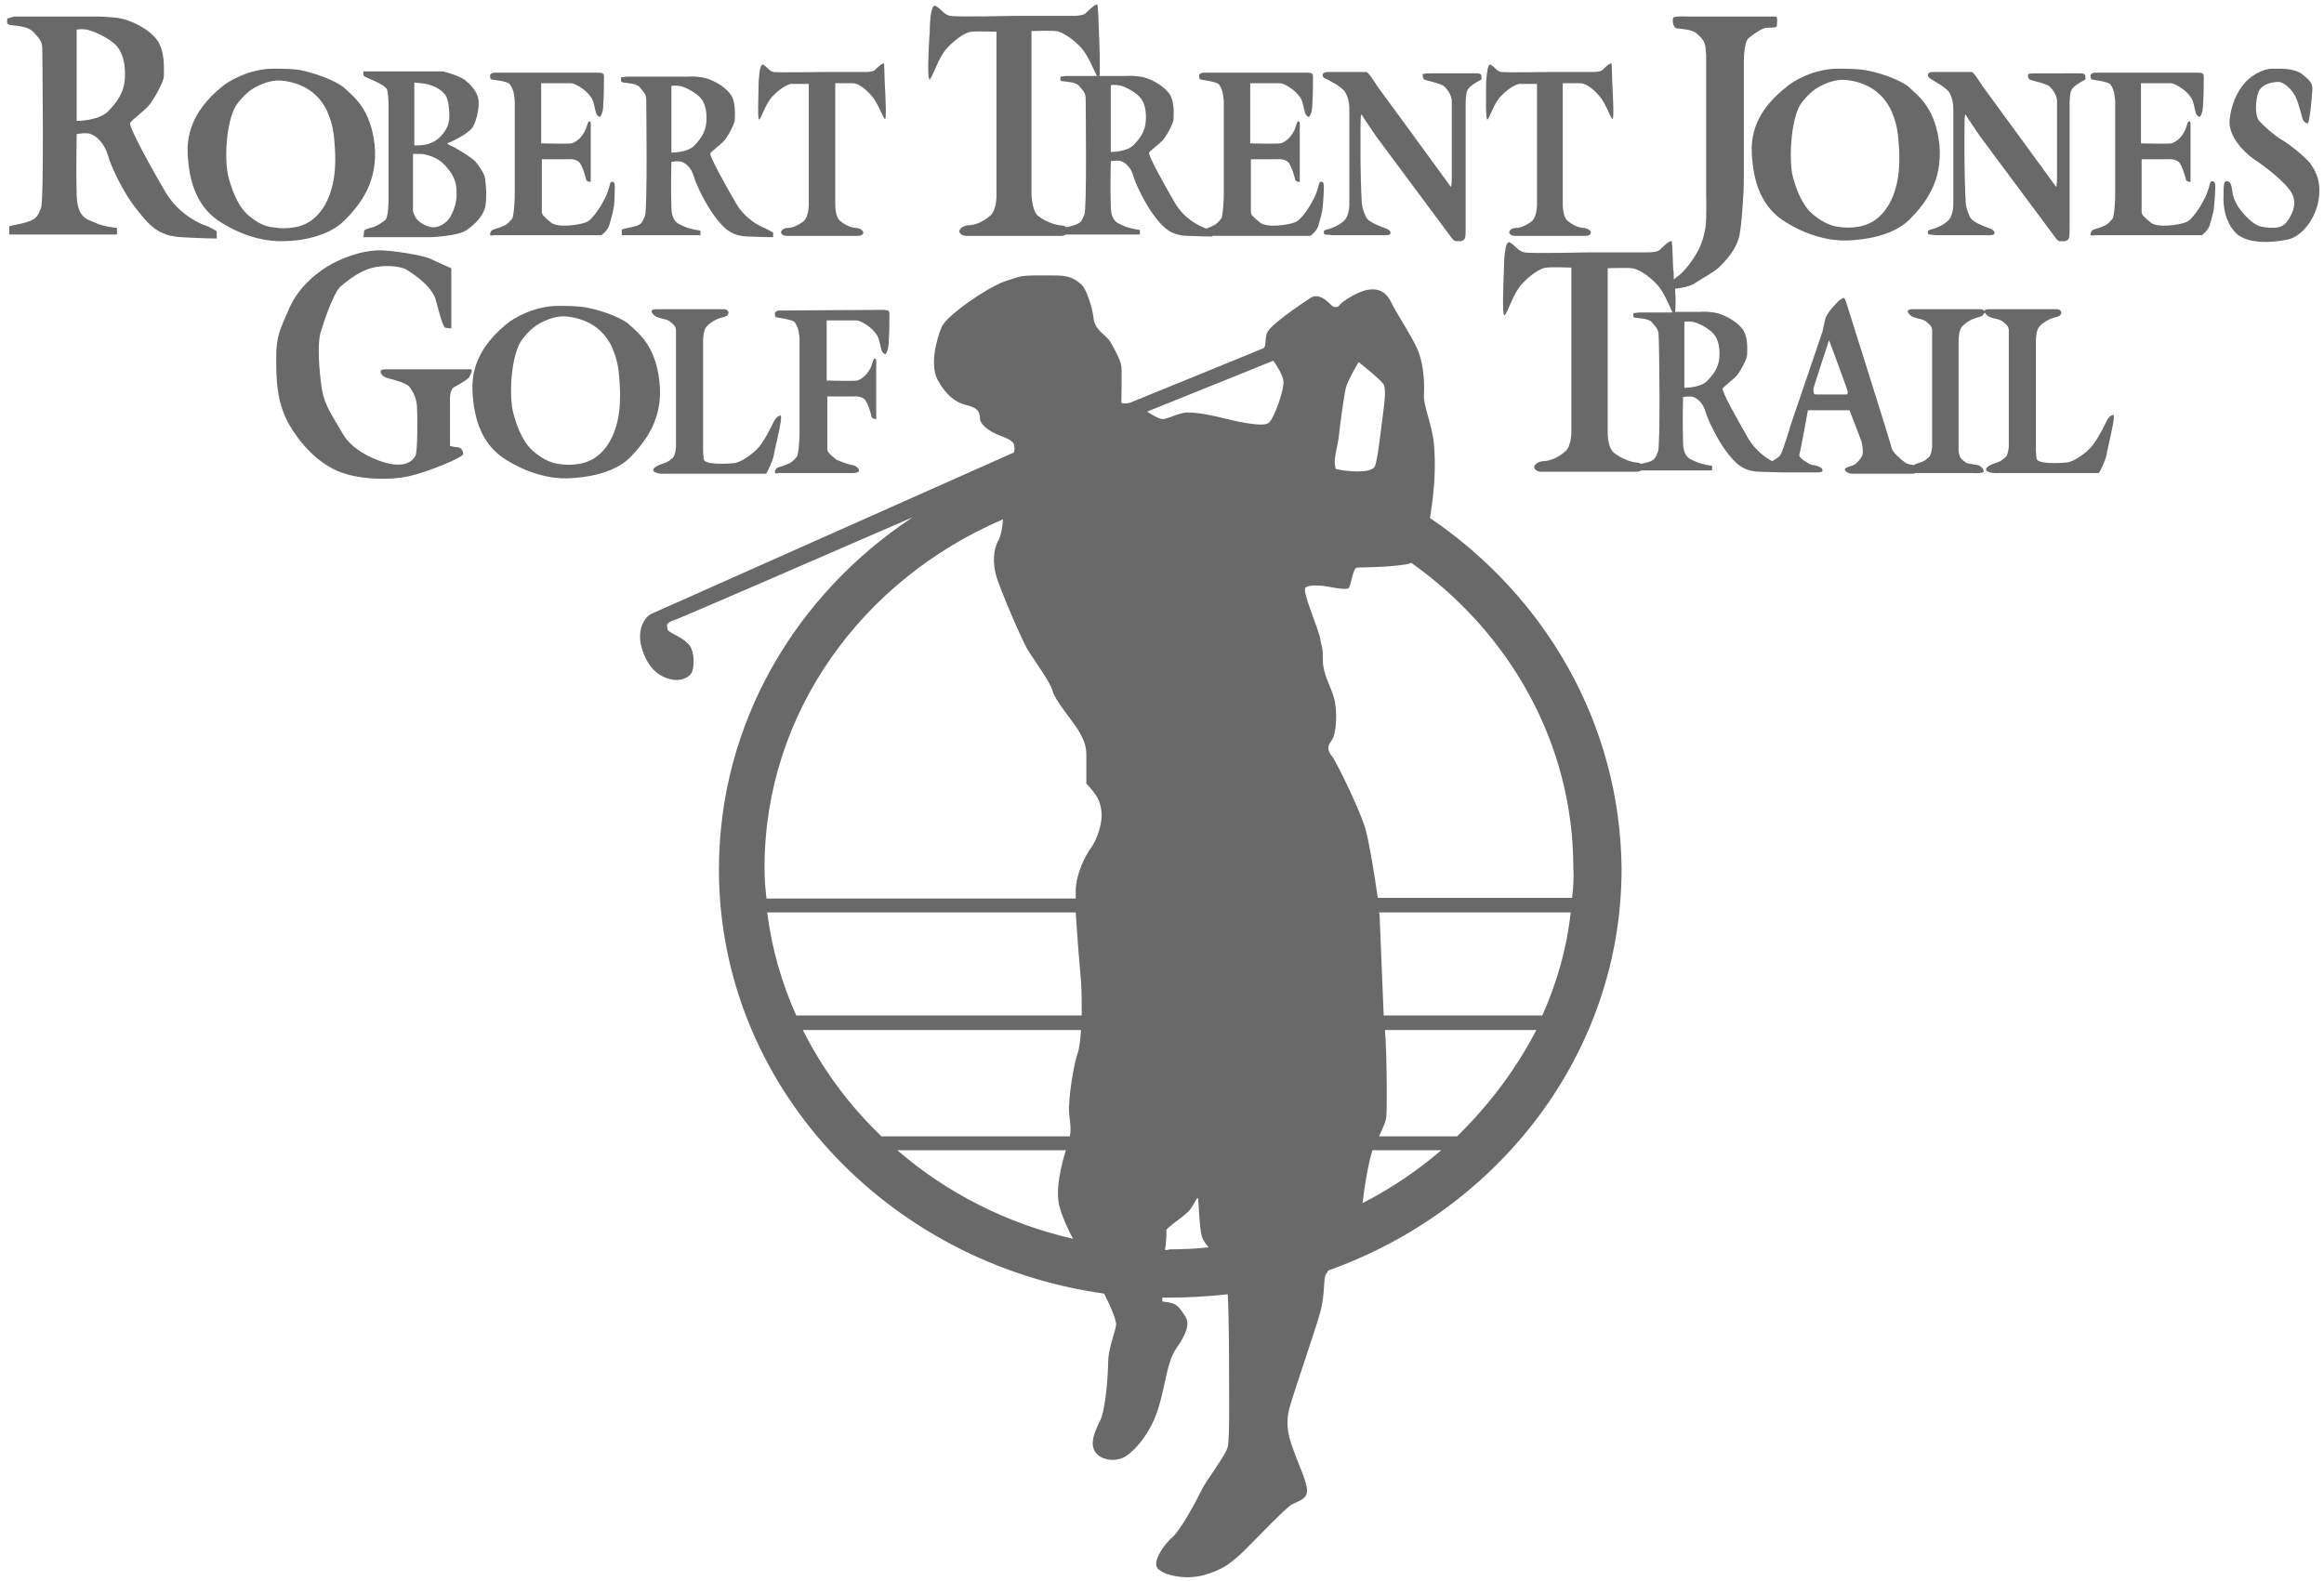 <?xml version="1.0" encoding="utf-8"?>
<!-- Generator: Adobe Illustrator 21.1.0, SVG Export Plug-In . SVG Version: 6.00 Build 0)  -->
<svg version="1.1" xmlns="http://www.w3.org/2000/svg" xmlns:xlink="http://www.w3.org/1999/xlink" x="0px" y="0px"
	 viewBox="0 0 351.7 239.3" style="enable-background:new 0 0 351.7 239.3;" xml:space="preserve">
<style type="text/css">
	.st0{fill:#696969;}
	.st1{display:none;}
	.st2{display:inline;}
	.st3{fill:#FFFFFF;}
	.st4{display:inline;fill:#FFFFFF;}
	.st5{fill-rule:evenodd;clip-rule:evenodd;fill:#0071CE;}
	.st6{fill:#0071CE;}
	.st7{display:inline;fill:#0071CE;}
	.st8{fill:#8A8C8E;}
	.st9{fill-rule:evenodd;clip-rule:evenodd;fill:#005688;}
	.st10{fill:#005688;}
	.st11{display:inline;fill:#0072BA;}
	.st12{fill:#757679;}
</style>
<g id="rtj">
	<g>
		<path class="st0" d="M216.4,78.4c0-0.2,0.1-0.4,0.1-0.6c0.6-3.8,0.8-7.4,0.5-10.6c-0.3-3.2-1.7-5.8-1.5-7.8c0.1-2-0.2-4.9-1.1-6.8
			c-0.9-1.9-3.4-5.8-3.8-6.7c-0.4-0.9-1.2-2.2-3.1-2.1c-1.9,0.1-4.6,2-4.8,2.4c-0.2,0.4-0.9,0.3-1.1,0.1c-0.2-0.1-1.8-2.2-3.3-1.2
			c-1.5,1-6.3,4.2-6.6,5.4c-0.3,1.2-0.1,2-0.5,2.2c-0.4,0.2-20.3,8.3-20.3,8.3s-1.2,0.2-1.2-0.1c0-0.3,0.1-4.4,0-5.4
			c-0.1-1-1.1-2.8-1.7-3.8c-0.6-1-2.3-1.7-2.5-3.5c-0.2-1.8-1.1-4.4-1.8-5.1c-0.7-0.6-1.6-1.4-3.7-1.4c-2.1,0-4.8-0.1-5.8,0.2
			c-1,0.3-2.2,0.7-2.2,0.7c-2.7,1-8.7,5.1-9.5,6.9c-0.8,1.9-1.8,5.8-0.6,8c1.2,2.2,2.6,3.4,4.3,3.8c1.7,0.4,2.1,1,2.1,2
			c0,1,1.5,2,2.7,2.5c1.2,0.5,2.4,0.8,2.5,1.7c0.1,0.9-0.1,1-0.1,1s-53.9,24-54.8,24.4c-0.9,0.4-2.3,2.2-1.5,5.1
			c0.8,2.8,2.3,4.2,4,4.7c1.7,0.6,3.4-0.1,3.7-1.2c0.3-1.1,0.3-3.3-0.8-4.2c-1-1-3-1.6-3-2.1c0.1-0.5-0.6-0.8,1.2-1.4
			c1.1-0.4,21.2-9.1,35.9-15.5c-17.7,11.7-29.3,31.2-29.3,53.3c0,32.6,25.4,59.6,58.3,64.2c1,2,1.9,4.1,1.8,4.8
			c-0.3,1.5-1.2,3.7-1.2,5.6c0,1.9-0.4,7.2-1.2,8.8c-0.8,1.6-1.6,3.4-0.8,4.7c0.8,1.3,3.1,1.7,4.7,0.7c1.5-1,3.9-3.7,5-7.6
			c1.1-3.8,1.2-6.6,2.6-8.7c1.5-2.1,2.1-3.7,1.4-4.8c-0.7-1.1-1.2-1.9-2.2-2.1c-1-0.2-1.3-0.2-1.3-0.2s0-0.2,0-0.6
			c0.4,0,0.8,0,1.2,0c2.9,0,5.8-0.2,8.7-0.5c0.2,3.7,0.2,10.1,0.2,12.3c0,3,0.1,9.5-0.2,10.8c-0.3,1.3-3.3,5.1-4,6.6
			c-0.7,1.5-3.2,6.1-4.4,7.1c-1.2,1-3.1,3.7-2.2,4.7s4.1,1.8,7,1c2.9-0.8,4.2-1.9,6.1-3.7c1.9-1.9,6.1-6.3,7.2-7
			c1.2-0.6,2.3-0.8,2.3-2.1c0-1.3-1.3-4-1.9-5.7c-0.6-1.7-1.6-3.9-0.7-7c0.9-3.1,3.8-11.4,4.6-14.3c0.8-2.9,0.4-5.1,0.9-5.8
			c0.1-0.1,0.2-0.3,0.3-0.5c25.9-9.2,44.4-33,44.4-60.8C245.2,109.5,233.8,90.2,216.4,78.4z M202.6,66.1c0.1-1.1,0.8-6.4,1.1-7.5
			c0.3-1.1,1.9-3.8,1.9-3.8s3.3,2.6,3.8,3.4c0.4,0.8,0.1,2.9-0.2,5.2c-0.3,2.3-0.7,6-1.1,7.1c-0.4,1.1-3.3,0.9-4.8,0.7
			c-1.5-0.3-1.1,0-1.3-1C201.9,69.2,202.5,67.2,202.6,66.1z M192.7,54.6c0,0,1.3,1.8,1.5,2.9c0.3,1.2-1.4,5.9-2.2,6.5
			c-0.8,0.7-4.8-0.2-6.4-0.6c-1.6-0.4-5-1.2-6.5-0.9c-1.5,0.3-2.7,1.1-3.4,0.9c-0.8-0.2-2.1-1.1-2.1-1.1L192.7,54.6z M115.7,131.3
			c0-23.4,14.8-43.6,36.1-52.7c-0.1,1.2-0.3,2.4-0.7,3.2c-0.8,1.3-0.9,3.5-0.3,5.5c0.6,2,3.8,9.5,4.7,11c0.9,1.5,3.5,5,3.8,6.3
			s3,4.5,3.8,5.8c0.8,1.3,1.3,2.4,1.3,3.8c0,1.3,0,4.4,0,4.4s0.8,0.8,1.4,1.7c0.6,0.8,1,2.2,0.9,3.5c-0.1,1.3-0.6,3-1.5,4.4
			c-1,1.3-2.3,4-2.4,6.4c0,0.3,0,0.8,0,1.4h-46.8C115.8,134.4,115.7,132.9,115.7,131.3z M116.1,138.1h46.7c0.2,3.5,0.6,8.3,0.8,10.5
			c0.1,1.4,0.1,3.3,0.1,5.1h-43.2C118.3,148.8,116.8,143.6,116.1,138.1z M121.5,155.9h42.1c-0.1,1.6-0.3,2.9-0.5,3.5
			c-0.6,1.5-1.5,7.2-1.3,9.1c0.2,1.8,0.3,2.4,0.1,3.5h-28.5C128.5,167.3,124.5,161.9,121.5,155.9z M161.3,174.1
			c-0.7,2.3-1.6,5.9-1,8.4c0.4,1.5,1.2,3.4,2.1,5c-10.1-2.3-19.2-7-26.6-13.4H161.3z M176.3,189.2c0.3-1.9,0.2-2.8,0.2-3
			c0-0.3,2.1-1.7,3.1-2.6c1-0.8,1.5-2.6,1.7-2.2c0.1,0.4,0.2,4.6,0.6,5.8c0.1,0.4,0.5,1,1,1.6c-1.9,0.2-3.9,0.3-5.9,0.3
			C176.7,189.2,176.5,189.2,176.3,189.2z M206.2,182.1c0.3-2.6,0.9-6.2,1.5-8h10.4C214.5,177.2,210.5,179.9,206.2,182.1z M220.5,172
			h-11.8c0.6-1.4,1.1-2.3,1.1-3.1c0.1-1.2,0.1-7.3-0.1-11.2c0-0.5-0.1-1.1-0.1-1.8h22.9C229.4,161.9,225.3,167.3,220.5,172z
			 M233.4,153.7h-24c-0.2-5.1-0.5-12.3-0.6-14.6c0-0.3,0-0.7-0.1-1h29C237.1,143.6,235.6,148.8,233.4,153.7z M237.9,135.9h-29.4
			c-0.5-3.6-1.3-8.4-1.8-10.2c-0.6-2.5-4.4-10.3-5.1-11.2c-0.7-0.9-0.8-1.5-0.1-2.4c0.8-1,0.9-4.6,0.4-6.4c-0.5-1.8-1.7-3.7-1.7-5.7
			c0-2.1-0.1-1.6-0.4-3.3c-0.3-1.7-2.9-7.4-2.2-7.8c0.6-0.4,2.1-0.3,2.8-0.2c0.8,0.1,3.3,0.7,3.7,0.3c0.4-0.4,0.6-3.1,1.3-3.1
			c0.7,0,6.7-0.1,8.2-0.7c14.9,10.6,24.5,27.3,24.5,46.2C238.2,132.9,238.1,134.4,237.9,135.9z"/>
		<path class="st0" d="M25,29c-1.9-3.2-5.6-9.9-5.3-10.4c0.3-0.5,2.1-1.8,2.7-2.5c0.6-0.6,2.4-3.6,2.4-4.6c0-1,0.2-3.7-1-5.4
			c-1.2-1.7-4-3.1-6-3.4c-2-0.2-2.9-0.2-2.9-0.2H2.2L1.1,2.8c0,0.5-0.2,0.9,0.5,1C2.5,3.9,4.3,4,5,4.8c0.7,0.8,1.4,1.3,1.4,2.5
			c0,1.2,0.3,23.1-0.2,24.2c-0.5,1.1-0.5,1.5-1.8,2c-1.3,0.5-3,0.6-3,0.8c0,0.2,0,1.2,0,1.2h16.3v-1c0,0-2.2-0.2-3.3-0.8
			c-1.2-0.5-2.7-0.7-2.8-4.2c-0.1-3.5,0-9.2,0-9.2s1.5-0.3,2.2,0c0.7,0.3,1.9,1.2,2.5,3.1c0.5,1.9,2.5,6,4.4,8.3
			c1.8,2.3,3.2,4,6.7,4.2c3.5,0.2,5.4,0.2,5.4,0.2V35c0,0-0.9-0.6-1.8-0.9C30.1,33.8,26.9,32.3,25,29z M16.3,16.9
			c-1.4,1.4-4.7,1.4-4.7,1.4V4.5c0,0,0.6-0.2,1.6,0c1,0.2,3.4,1.3,4.4,2.4c1,1.1,1.4,2.8,1.3,4.9C18.8,14,17.7,15.5,16.3,16.9z"/>
		<path class="st0" d="M52.1,33.4c2.5-2.5,5.1-5.9,4.6-11.4c-0.6-5.5-3.1-7.3-4.6-8.7c-0.6-0.6-3.3-2-6.7-2.7
			c-1.3-0.2-2.8-0.2-4.1-0.2c-3.4,0-6.7,1.8-7.8,2.8c-2.8,2.3-5.3,5.5-5.1,10c0.2,4.5,1.5,8.3,5.1,10.5c3.5,2.2,7,2.9,9.4,2.8
			C45.2,36.5,49.6,35.9,52.1,33.4z M37.6,32.6c-1.3-1.1-2.3-3.1-3-5.7c-0.7-2.6-0.4-8.4,1.1-10.9c0.4-0.6,1.2-1.6,2.3-2.4
			c1.2-0.8,2.6-1.3,3.7-1.4c1-0.1,3.2,0.2,4.9,1.3c1.8,1.1,2.6,2.7,2.9,3.3c0.5,1.3,0.9,2.1,1.1,4.5c0.2,2.4,0.4,5.9-1.1,9.1
			c-1.5,3.1-3.7,3.8-4.9,4c-1.2,0.2-2.1,0.2-3.3,0C40.1,34.3,38.9,33.7,37.6,32.6z"/>
		<path class="st0" d="M99.8,57.8c-0.6-5.5-3.1-7.3-4.6-8.7c-0.6-0.6-3.3-2-6.7-2.6c-1.3-0.2-2.8-0.2-4.1-0.2
			c-3.4,0-6.7,1.8-7.8,2.8c-2.8,2.3-5.3,5.5-5.1,10c0.2,4.5,1.5,8.3,5.1,10.5c3.5,2.2,7,2.9,9.4,2.8c2.4-0.1,6.7-0.6,9.3-3.1
			C97.8,66.7,100.4,63.3,99.8,57.8z M92.6,66.2c-1.5,3.1-3.7,3.8-4.9,4c-1.2,0.2-2.1,0.2-3.3,0c-1.2-0.2-2.4-0.8-3.7-1.9
			c-1.3-1.1-2.3-3.1-3-5.7c-0.7-2.6-0.4-8.4,1.1-10.9c0.4-0.6,1.2-1.6,2.3-2.4c1.2-0.8,2.6-1.3,3.7-1.4c1-0.1,3.2,0.2,4.9,1.3
			c1.8,1.1,2.6,2.7,2.9,3.3c0.5,1.3,0.9,2.1,1.1,4.5C93.9,59.5,94.1,63.1,92.6,66.2z"/>
		<path class="st0" d="M94.4,12.5c0.6,0.1,1.9,0.1,2.4,0.7c0.5,0.6,1,1,1,1.9c0,0.9,0.2,16.8-0.2,17.6c-0.4,0.8-0.3,1.1-1.3,1.5
			c-1,0.3-2.2,0.4-2.2,0.6c0,0.2,0,0.8,0,0.8h11.9v-0.7c0,0-1.6-0.2-2.4-0.6c-0.8-0.4-2-0.5-2-3.1c-0.1-2.6,0-6.7,0-6.7
			s1.1-0.2,1.6,0c0.5,0.2,1.4,0.8,1.8,2.2c0.4,1.4,1.9,4.4,3.2,6.1c1.3,1.7,2.4,2.9,4.9,3c2.5,0.1,3.9,0.1,3.9,0.1v-0.7
			c0,0-0.7-0.4-1.3-0.7c-0.6-0.2-2.9-1.3-4.3-3.7c-1.4-2.4-4.1-7.2-3.9-7.6c0.2-0.3,1.5-1.3,2-1.8c0.5-0.5,1.7-2.6,1.7-3.3
			c0-0.7,0.2-2.7-0.7-3.9c-0.9-1.2-2.9-2.3-4.3-2.5c-1.4-0.2-2.1-0.1-2.1-0.1h-9.3L94,11.7C94,12.1,93.8,12.4,94.4,12.5z M101.6,13
			c0,0,0.4-0.1,1.2,0c0.8,0.1,2.5,1,3.2,1.8c0.7,0.8,1,2,0.9,3.6c-0.1,1.6-0.9,2.7-1.9,3.7c-1,1-3.4,1-3.4,1V13z"/>
		<path class="st0" d="M58.6,13.6c0.2,1,0.2,2,0.2,2v14.7c0,0,0,2.6-0.5,3c-0.5,0.4-1.4,1-1.9,1.1c-0.5,0.1-1.4,0.4-1.3,0.6
			c0,0.1-0.1,0.9-0.1,0.9h10.3c0,0,4-0.2,5.2-1c1.2-0.8,2.8-2.2,3-4c0.2-1.7,0-3-0.1-3.9c-0.1-0.8-1-2-1.5-2.6
			c-0.6-0.6-2.3-1.6-2.8-1.9c-0.6-0.4-1.8-0.7-1.2-0.9c0.6-0.2,3-1.4,3.6-2.3c0.6-0.9,1.1-3.1,0.9-4.3c-0.2-1.1-1.1-2.2-2.2-3
			c-1.1-0.7-3.2-1.2-3.2-1.2H55c0,0-0.1,0.6,0.1,0.7C55.1,11.7,58.3,12.7,58.6,13.6z M62.7,12.5c0,0,1.5,0.1,2.2,0.3
			c0.3,0.1,0.9,0.3,1.4,0.6c0.5,0.3,1,0.8,1.1,1c0.3,0.4,0.6,1.4,0.6,3.3c0,1.9-1.6,3.5-2.7,3.9c-1,0.5-2.6,0.4-2.6,0.4V12.5z
			 M62.5,23.3c0,0,0.7,0,1.1,0c0.4,0,0.9,0.1,1.5,0.3c0.3,0.1,1.1,0.4,1.8,1c0.6,0.5,1.2,1.3,1.5,1.8c0.6,1.1,0.7,1.7,0.7,3.1
			c0,1.4-0.6,2.7-1,3.4c-0.4,0.7-1.4,1.4-2.3,1.5c-0.9,0.1-2.1-0.6-2.5-1c-0.2-0.2-0.5-0.5-0.6-0.9c-0.2-0.3-0.2-0.6-0.2-0.6V23.3z"
			/>
		<path class="st0" d="M265.1,23.1c0.2,4.5,1.5,8.3,5.1,10.5c3.5,2.2,7,2.9,9.4,2.8c2.4-0.1,6.7-0.6,9.3-3.1
			c2.5-2.5,5.1-5.9,4.6-11.4c-0.6-5.5-3.1-7.3-4.6-8.7c-0.6-0.6-3.3-2-6.7-2.6c-1.3-0.2-2.8-0.2-4.1-0.2c-3.5,0-6.7,1.8-7.8,2.8
			C267.4,15.5,264.9,18.6,265.1,23.1z M272.4,15.9c0.4-0.6,1.2-1.6,2.3-2.4c1.2-0.8,2.6-1.3,3.7-1.4c1-0.1,3.2,0.2,4.9,1.3
			c1.8,1.1,2.6,2.7,2.9,3.3c0.5,1.3,0.9,2.1,1.1,4.5c0.2,2.4,0.4,5.9-1.1,9.1c-1.5,3.1-3.7,3.8-4.9,4c-1.2,0.2-2,0.2-3.3,0
			c-1.2-0.2-2.4-0.8-3.7-1.9c-1.3-1.1-2.3-3.1-3-5.7C270.7,24.2,271,18.4,272.4,15.9z"/>
		<path class="st0" d="M77.2,12.8c0.4,0.6,0.6,1.3,0.6,1.7c0.1,0.5,0.1,0.7,0.1,0.7v3.5v11.1c0,0-0.1,2.9-0.4,3.3
			c-0.2,0.2-0.5,0.7-1.1,1c-0.6,0.3-1.3,0.5-1.6,0.6c-0.6,0.1-0.7,0.8-0.6,0.9c0.1,0.1,0.6,0,0.6,0H91c0,0,0.9-0.6,1.2-1.5
			c0.1-0.4,0.4-1.3,0.6-2.3C93,31,93,30,93,29.6c0-0.5,0.1-1.3,0-1.8c-0.1-0.4-0.5-0.3-0.6-0.2c-0.1,0.2-0.3,1.4-0.9,2.5
			c-0.8,1.6-2,3.2-2.7,3.5c-1.2,0.5-4.4,0.9-5.4,0.1c-1-0.8-1.4-1.2-1.4-1.6c0-0.4,0-8,0-8h4.1c0,0,0.9-0.1,1.5,0.4
			c0.5,0.4,1.1,2.5,1.1,2.7c0.1,0.3,0.7,0.4,0.7,0.3c0-0.1,0-8.4,0-8.4s0.1-0.9-0.3-0.7c-0.2,0.1-0.3,1.1-0.8,1.8
			c-0.5,0.9-1.4,1.4-1.8,1.5c-0.7,0.1-4.6,0-4.6,0v-9.1h4.5c0,0,0.4,0,0.9,0.3c0.2,0.1,1.4,0.7,2.2,1.9c0.4,0.6,0.5,1.7,0.7,2.3
			c0.2,0.5,0.5,0.6,0.6,0.6c0.2-0.2,0.5-0.8,0.5-2c0.1-1.2,0.1-3.4,0.1-4.1c0-0.1,0-0.4-0.2-0.5c-0.2-0.1-0.7-0.1-0.7-0.1L74.7,11
			c0,0-0.4,0.1-0.5,0.3c-0.1,0.2,0,0.6,0.1,0.7C74.4,12.1,76.8,12.2,77.2,12.8z"/>
		<path class="st0" d="M334.5,27.6c-0.1,0.2-0.3,1.4-0.9,2.5c-0.8,1.6-2,3.2-2.7,3.5c-1.2,0.5-4.4,0.9-5.4,0.1
			c-1-0.8-1.4-1.2-1.4-1.6c0-0.4,0-8,0-8h4.1c0,0,0.9-0.1,1.5,0.4c0.5,0.4,1.1,2.5,1.1,2.7c0.1,0.3,0.7,0.4,0.7,0.3
			c0-0.1,0-8.4,0-8.4s0.1-0.9-0.3-0.7c-0.2,0.1-0.3,1.1-0.8,1.8c-0.5,0.9-1.4,1.4-1.8,1.5c-0.7,0.1-4.6,0-4.6,0v-9.1h4.5
			c0,0,0.4,0,0.9,0.3c0.2,0.1,1.4,0.7,2.2,1.9c0.4,0.6,0.5,1.7,0.7,2.3c0.2,0.5,0.5,0.6,0.6,0.6c0.2-0.2,0.5-0.8,0.5-2
			c0.1-1.2,0.1-3.4,0.1-4.1c0-0.1,0-0.4-0.2-0.5c-0.2-0.1-0.7-0.1-0.7-0.1L316.9,11c0,0-0.4,0.1-0.5,0.3c-0.1,0.2,0,0.6,0.1,0.7
			c0.1,0.1,2.5,0.3,2.9,0.8c0.4,0.6,0.6,1.3,0.6,1.7c0.1,0.5,0.1,0.7,0.1,0.7v3.5v11.1c0,0-0.1,2.9-0.4,3.3c-0.2,0.2-0.5,0.7-1.1,1
			c-0.6,0.3-1.3,0.5-1.6,0.6c-0.6,0.1-0.7,0.8-0.6,0.9c0.1,0.1,0.6,0,0.6,0h16.2c0,0,0.9-0.6,1.2-1.5c0.1-0.4,0.4-1.3,0.6-2.3
			c0.1-0.9,0.2-1.9,0.2-2.3c0-0.5,0.1-1.3,0-1.8C335,27.3,334.6,27.4,334.5,27.6z"/>
		<path class="st0" d="M133.5,46.9L117.8,47c0,0-0.4,0.1-0.5,0.3c-0.1,0.2,0,0.6,0.1,0.7c0.1,0.1,2.5,0.3,2.9,0.8
			c0.4,0.6,0.6,1.3,0.6,1.7c0.1,0.5,0.1,0.7,0.1,0.7v3.5v11.1c0,0-0.1,2.9-0.4,3.3c-0.2,0.2-0.5,0.7-1.1,1c-0.6,0.3-1.3,0.5-1.6,0.6
			c-0.6,0.1-0.7,0.8-0.6,0.9c0.1,0.1,0.6,0,0.6,0s10.6,0,11.1,0c0.5,0,0.9-0.1,1-0.3c0.1-0.2-0.3-0.8-1-0.9
			c-0.7-0.1-2.4-0.8-2.4-0.8c-1-0.8-1.4-1.2-1.4-1.6c0-0.4,0-8,0-8h4.1c0,0,0.9-0.1,1.5,0.4c0.5,0.4,1.1,2.5,1.1,2.7
			c0.1,0.3,0.7,0.4,0.7,0.3c0-0.1,0-8.4,0-8.4s0.1-0.9-0.3-0.7c-0.2,0.1-0.3,1.1-0.8,1.8c-0.5,0.9-1.4,1.4-1.8,1.5
			c-0.7,0.1-4.6,0-4.6,0v-9.1h4.5c0,0,0.4,0,0.9,0.3c0.2,0.1,1.4,0.7,2.2,1.9c0.4,0.6,0.5,1.7,0.7,2.3c0.2,0.5,0.5,0.6,0.6,0.6
			c0.2-0.2,0.5-0.8,0.5-2c0.1-1.2,0.1-3.4,0.1-4.1c0-0.1,0-0.4-0.2-0.5C134,46.9,133.5,46.9,133.5,46.9z"/>
		<path class="st0" d="M114.9,18.1c0.3-0.2,1-2.5,2-3.5c1-1.1,2.2-1.8,2.8-1.9c0.7,0,2.7,0,2.7,0V31c0,0,0,1.7-0.7,2.4
			c-0.7,0.6-1.7,1.1-2.5,1.1c-0.8,0-1.2,0.6-0.9,0.9c0.2,0.3,0.7,0.3,0.7,0.3l0.6,0h10.3c0,0,0.5,0,0.7-0.3c0.2-0.3-0.2-0.8-1-0.9
			c-0.8,0-1.8-0.5-2.5-1.1c-0.7-0.6-0.7-2.4-0.7-2.4V12.6c0,0,2.1,0,2.7,0c0.7,0,1.9,0.8,2.8,1.9c1,1.1,1.7,3.3,2,3.5
			c0.3,0.2,0.1-3.4,0-5.3c0,0-0.1-2.6-0.1-3c-0.1-0.4-1.1,0.6-1.4,0.9c-0.3,0.3-1.4,0.3-1.4,0.3h-6.7c0,0-6.5,0.1-7.2,0
			c-0.7-0.1-1-0.8-1.6-1.1c-0.6-0.4-0.7,2.9-0.7,2.9C114.8,14.6,114.6,18.2,114.9,18.1z"/>
		<path class="st0" d="M225.1,18.1c0.3-0.2,1-2.5,2-3.5c1-1.1,2.2-1.8,2.8-1.9c0.7,0,2.7,0,2.7,0V31c0,0,0,1.7-0.7,2.4
			c-0.7,0.6-1.7,1.1-2.5,1.1c-0.8,0-1.2,0.6-0.9,0.9c0.2,0.3,0.7,0.3,0.7,0.3l0.6,0H240c0,0,0.5,0,0.7-0.3c0.2-0.3-0.2-0.8-1-0.9
			c-0.8,0-1.8-0.5-2.5-1.1c-0.7-0.6-0.7-2.4-0.7-2.4V12.6c0,0,2.1,0,2.7,0c0.7,0,1.9,0.8,2.8,1.9c1,1.1,1.7,3.3,2,3.5
			c0.3,0.2,0.1-3.4,0-5.3c0,0-0.1-2.6-0.1-3c-0.1-0.4-1.1,0.6-1.4,0.9c-0.3,0.3-1.4,0.3-1.4,0.3h-6.7c0,0-6.5,0.1-7.2,0
			c-0.7-0.1-1-0.8-1.6-1.1c-0.6-0.4-0.7,2.9-0.7,2.9C224.9,14.6,224.8,18.2,225.1,18.1z"/>
		<path class="st0" d="M140.7,12c0.4-0.2,1.3-3.3,2.6-4.7c1.3-1.4,2.9-2.5,3.8-2.5c0.9-0.1,3.7,0,3.7,0v24.6c0,0,0.1,2.3-0.9,3.2
			c-1,0.9-2.3,1.5-3.4,1.5c-1,0.1-1.6,0.8-1.2,1.2c0.3,0.4,0.9,0.4,0.9,0.4l0.8,0h13.7c0,0,0.3,0,0.6-0.2h11.2v-0.7
			c0,0-1.6-0.2-2.4-0.6c-0.8-0.4-2-0.5-2-3.1c-0.1-2.6,0-6.7,0-6.7s1.1-0.2,1.6,0c0.5,0.2,1.4,0.8,1.8,2.2c0.4,1.4,1.9,4.4,3.2,6.1
			c1.3,1.7,2.4,2.9,4.9,3c2.5,0.1,3.9,0.1,3.9,0.1v-0.1h14.8c0,0,0.9-0.6,1.2-1.5c0.1-0.4,0.4-1.3,0.6-2.3c0.1-0.9,0.2-1.9,0.2-2.3
			c0-0.5,0.1-1.3,0-1.8c-0.1-0.4-0.5-0.3-0.6-0.2c-0.1,0.2-0.3,1.4-0.9,2.5c-0.8,1.6-2,3.2-2.7,3.5c-1.2,0.5-4.4,0.9-5.4,0.1
			c-1-0.8-1.4-1.2-1.4-1.6c0-0.4,0-8,0-8h4.1c0,0,0.9-0.1,1.5,0.4c0.5,0.4,1.1,2.5,1.1,2.7c0.1,0.3,0.7,0.4,0.7,0.3
			c0-0.1,0-8.4,0-8.4s0.1-0.9-0.3-0.7c-0.2,0.1-0.3,1.1-0.8,1.8c-0.5,0.9-1.4,1.4-1.8,1.5c-0.7,0.1-4.6,0-4.6,0v-9.1h4.5
			c0,0,0.4,0,0.9,0.3c0.2,0.1,1.4,0.7,2.2,1.9c0.4,0.6,0.5,1.7,0.7,2.3c0.2,0.5,0.5,0.6,0.6,0.6c0.2-0.2,0.5-0.8,0.5-2
			c0.1-1.2,0.1-3.4,0.1-4.1c0-0.1,0-0.4-0.2-0.5c-0.2-0.1-0.7-0.1-0.7-0.1L182,11c0,0-0.4,0.1-0.5,0.3c-0.1,0.2,0,0.6,0.1,0.7
			c0.1,0.1,2.5,0.3,2.9,0.8c0.4,0.6,0.6,1.3,0.6,1.7c0.1,0.5,0.1,0.7,0.1,0.7v3.5v11.1c0,0-0.1,2.9-0.4,3.3c-0.2,0.2-0.5,0.7-1.1,1
			c-0.4,0.2-0.8,0.4-1.2,0.5c-0.1-0.1-0.3-0.1-0.4-0.2c-0.6-0.2-2.9-1.3-4.3-3.7c-1.4-2.4-4.1-7.2-3.9-7.6c0.2-0.3,1.5-1.3,2-1.8
			c0.5-0.5,1.7-2.6,1.7-3.3c0-0.7,0.2-2.7-0.7-3.9c-0.9-1.2-2.9-2.3-4.3-2.5c-1.4-0.2-2.1-0.1-2.1-0.1h-4.1c0.1-1.2,0-4.7-0.1-6.7
			c0,0-0.1-3.5-0.2-4c-0.1-0.5-1.5,0.9-1.8,1.2c-0.4,0.4-1.8,0.4-1.8,0.4h-9c0,0-8.7,0.2-9.7,0c-1-0.2-1.3-1-2.2-1.5
			c-0.9-0.5-0.9,3.9-0.9,3.9C140.5,7.4,140.3,12.2,140.7,12z M168.1,12.9c0,0,0.4-0.1,1.2,0c0.8,0.1,2.5,1,3.2,1.8
			c0.7,0.8,1,2,0.9,3.6c-0.1,1.6-0.9,2.7-1.9,3.7c-1,1-3.4,1-3.4,1V12.9z M156.1,29.3V4.7c0,0,2.8-0.1,3.7,0
			c0.9,0.1,2.5,1.1,3.8,2.5c1,1.1,1.9,3.3,2.4,4.3h-4.7l-0.8,0.1c0,0.4-0.2,0.7,0.4,0.7c0.6,0.1,1.9,0.1,2.4,0.7c0.5,0.6,1,1,1,1.9
			c0,0.9,0.2,16.8-0.2,17.6c-0.4,0.8-0.3,1.1-1.3,1.5c-0.5,0.2-1,0.3-1.4,0.4c-0.2-0.2-0.6-0.3-1-0.3c-1-0.1-2.4-0.7-3.4-1.5
			C156.1,31.6,156.1,29.3,156.1,29.3z"/>
		<path class="st0" d="M203.6,14c0.5,0.9,0.6,1.8,0.6,2.4c0,0.6,0,14.6,0,14.6s0,1.7-0.8,2.4c-0.7,0.7-1.8,1.1-2.1,1.2
			c-0.3,0.1-0.8,0.2-0.9,0.3c-0.1,0.2-0.1,0.6,0.2,0.6c0.3,0,1,0.1,1,0.1h7.3c0,0,1.4,0.1,1.5-0.2c0.1-0.4-0.1-0.5-0.4-0.7
			c-0.3-0.2-2.9-0.9-3.3-1.9c-0.2-0.5-0.5-1.1-0.6-1.9c-0.3-4.2-0.2-12.3-0.2-12.3s0-1.6,0.2-1.2c0.2,0.4,2.2,3.3,2.2,3.3l11.3,15.2
			c0,0,0.4,0.6,0.7,0.6c0.2,0,0.5,0,0.8,0c0.3-0.1,0.5-0.2,0.5-0.3c0.2-0.2,0.2-0.9,0.2-1.6c0-0.6,0-19,0-19s0-1.5,0.3-2
			c0.1-0.2,0.5-0.6,0.8-0.8c0.5-0.4,1.3-0.7,1.3-0.8c0-0.3,0-0.8-0.2-0.8c-0.2-0.1-0.5-0.1-0.5-0.1h-7.1c0,0-1.2,0-1.1,0.2
			c0,0.2,0,0.7,0.4,0.8c0.3,0.1,2.5,0.6,2.9,1c0.4,0.4,1.1,1.3,1.1,2.2c0,0.9,0,11.6,0,11.6s0,1.7-0.2,1.3
			c-0.2-0.3-11.1-15.2-11.1-15.2s-1.3-2.1-1.6-2.1l-2.9,0h-2.5c0,0-1.1-0.1-1.2,0.3c0,0-0.2,0.3,0.2,0.6
			C201,12.1,203.1,13.1,203.6,14z"/>
		<path class="st0" d="M295,14c0.5,0.9,0.6,1.8,0.6,2.4c0,0.6,0,14.6,0,14.6s0,1.7-0.8,2.4c-0.7,0.7-1.8,1.1-2.1,1.2
			c-0.3,0.1-0.8,0.2-0.9,0.3c-0.1,0.2-0.1,0.6,0.2,0.6c0.3,0,1,0.1,1,0.1h7.3c0,0,1.4,0.1,1.5-0.2c0.1-0.4-0.1-0.5-0.4-0.7
			c-0.3-0.2-2.9-0.9-3.3-1.9c-0.2-0.5-0.5-1.1-0.6-1.9c-0.3-4.2-0.2-12.3-0.2-12.3s0-1.6,0.2-1.2c0.2,0.4,2.2,3.3,2.2,3.3l11.3,15.2
			c0,0,0.4,0.6,0.7,0.6c0.2,0,0.5,0,0.8,0c0.3-0.1,0.5-0.2,0.5-0.3c0.2-0.2,0.2-0.9,0.2-1.6c0-0.6,0-19,0-19s0-1.5,0.3-2
			c0.1-0.2,0.5-0.6,0.8-0.8c0.5-0.4,1.3-0.7,1.3-0.8c0-0.3,0-0.8-0.2-0.8c-0.2-0.1-0.5-0.1-0.5-0.1H308c0,0-1.2,0-1.1,0.2
			c0,0.2,0,0.7,0.4,0.8c0.3,0.1,2.5,0.6,2.9,1c0.4,0.4,1.1,1.3,1.1,2.2c0,0.9,0,11.6,0,11.6s0,1.7-0.2,1.3
			c-0.2-0.3-11.1-15.2-11.1-15.2s-1.3-2.1-1.6-2.1l-2.9,0h-2.5c0,0-1.1-0.1-1.2,0.3c0,0-0.2,0.3,0.2,0.6
			C292.3,12.1,294.4,13.1,295,14z"/>
		<path class="st0" d="M349.6,24.7c-0.7-0.9-3.4-3.1-4.4-3.6c-1-0.6-2.6-2-3.3-2.8c-0.7-0.8-0.6-3.2-0.1-4.4c0.5-1.2,2.1-1.5,3-1.5
			c0.9,0,2,1.2,2.4,1.9c0.5,0.7,1,2.8,1.2,3.5c0.2,0.7,0.4,0.7,0.8,0.9c0.3,0.1,0.7-4.1,0.7-4.7c0,0,0.1-0.6,0-1
			c-0.1-0.4-0.2-0.7-1.4-1.7c-1.3-1-3.1-0.9-4.6-0.9c-1.5,0-3.4,1.1-4.4,2.4c-1,1.2-1.9,3.2-2.1,5.5c-0.1,2.3,2,4.6,3.7,5.8
			c1.7,1.1,4.9,3.6,5.7,5.1c0.8,1.5,0.3,2.9-0.6,4.2c-0.8,1.3-2.4,1.2-4,0.9c-1-0.2-2.2-1.3-3.2-2.6c-0.7-0.9-1.1-2.1-1.1-2.3
			c-0.1-0.4-0.1-1.2-0.4-1.7c-0.2-0.3-0.8-0.5-0.9,0.1c-0.1,0.3-0.1,1.1-0.1,1.8c-0.1,1.7,0.3,4.2,2,5.8c1.8,1.6,5.5,1.3,7.5,0.9
			c2-0.3,4.1-2.6,4.8-5.6C351.5,27.3,350.2,25.6,349.6,24.7z"/>
		<path class="st0" d="M71.2,55.9c-0.3,0-12.6,0-12.6,0s-1.1-0.1-1,0.4c0.1,0.5,0.5,0.8,1.3,1c0.8,0.2,2.7,0.7,3.1,1.3
			c0.4,0.6,0.9,1.2,1.1,2.8c0.1,1.6,0.1,6.8-0.2,7.5c-0.3,0.7-1.2,1.6-3.2,1.4c-2-0.2-6.2-1.8-7.8-4.6c-1.6-2.8-2.8-4.3-3.2-6.9
			c-0.4-2.6-0.7-6.7-0.2-8.4c0.5-1.7,1.9-5.9,3-7c0.6-0.5,2.5-2.2,4.6-2.8c2.1-0.6,4.5-0.3,5.4,0.2c1.8,1.1,4.1,2.9,4.5,4.8
			c0.5,1.8,1,3.9,1.4,4c0.4,0.1,0.9,0.1,0.9,0.1l0-3.3v-5.8c0,0-2.3-1-3.3-1.5c-1-0.4-5.7-1.3-8-1.2c-2.3,0.1-4.8,1-6.7,2
			c-1.9,1-5,3.3-6.5,6.7c-1.5,3.4-2,4.4-2,7.5c0,3.1,0,6.9,2.1,10.4c2.1,3.5,5,6.1,8,7.1c3,1,7.1,1.1,9.9,0.5
			c2.8-0.6,8.4-2.9,8.3-3.4c0-0.5-0.4-1-0.8-1s-1.2-0.2-1.2-0.2v-7.3c0,0,0-1.2,0.6-1.6c0.6-0.3,2.4-1.3,2.4-1.7
			C71.3,56.5,71.6,55.9,71.2,55.9z"/>
		<path class="st0" d="M101.8,69.3c-0.4,0.3-0.6,0.6-1.3,0.8c-0.7,0.2-2.1,0.8-1.5,1.3c0.6,0.4,1.7,0.3,1.7,0.3h14.8
			c0,0,0.2,0,0.4,0c0.2-0.1,1.1-2.1,1.2-2.8c0.1-0.8,1.5-6.1,1-6c-0.5,0.1-0.7,0.4-1,0.9c-0.2,0.5-1.3,2.7-2.2,3.8
			c-0.9,1.1-2.8,2.4-3.8,2.5c-1,0.1-4.5,0.3-4.6-0.6c-0.1-0.9-0.1-1.3-0.1-1.3V51.6c0,0,0-1.4,0.4-2c0.4-0.6,1.5-1.3,2.3-1.5
			c0.8-0.2,1-0.3,1.1-0.6c0.2-0.3-0.2-0.7-0.6-0.7c-0.4,0-5.2,0-5.2,0h-4.9c0,0-1.4-0.1-0.7,0.7c0.6,0.8,1.7,0.6,2.5,1.1
			c0.7,0.6,0.9,0.7,1,1.3c0,0.7,0,1,0,1v16.7C102.3,67.7,102.2,69,101.8,69.3z"/>
		<path class="st0" d="M319.8,62.8c-0.5,0.1-0.7,0.4-1,0.9c-0.2,0.5-1.3,2.7-2.2,3.8c-0.9,1.1-2.8,2.4-3.8,2.5
			c-1,0.1-4.5,0.3-4.6-0.6c-0.1-0.9-0.1-1.3-0.1-1.3V51.6c0,0,0-1.4,0.4-2c0.4-0.6,1.5-1.3,2.3-1.5c0.8-0.2,1-0.3,1.1-0.6
			c0.2-0.3-0.2-0.7-0.6-0.7c-0.4,0-5.2,0-5.2,0h-4.9c0,0-1.4-0.1-0.7,0.7c0.6,0.8,1.7,0.6,2.5,1.1c0.7,0.6,0.9,0.7,1,1.3
			c0,0.7,0,1,0,1v16.7c0,0-0.1,1.3-0.5,1.6c-0.4,0.3-0.6,0.6-1.3,0.8c-0.7,0.2-2.1,0.8-1.5,1.3c0.6,0.4,1.7,0.3,1.7,0.3h14.8
			c0,0,0.2,0,0.4,0c0.2-0.1,1.1-2.1,1.2-2.8C318.9,68,320.3,62.6,319.8,62.8z"/>
		<path class="st0" d="M299.7,46.8c-0.4,0-5.2,0-5.2,0h-4.9c0,0-1.4-0.1-0.7,0.7c0.6,0.8,1.7,0.6,2.5,1.1c0.7,0.6,0.9,0.7,1,1.3
			c0,0.7,0,1,0,1v16.7c0,0-0.1,1.3-0.5,1.6c-0.4,0.3-0.6,0.6-1.3,0.8c-0.3,0.1-0.7,0.2-1,0.4c-0.4-0.1-0.9-0.1-1.3-0.4
			c-0.7-0.5-1.8-1.5-2-2.1c-0.1-0.6-6.8-21.8-6.8-21.8s-0.3-1.2-0.6-1c-0.3,0.2-0.6,0.4-0.6,0.4c-0.8,0.8-2,2.1-2.1,2.9
			c-0.2,0.8-0.4,1.8-0.4,1.8l-4.8,14.1c0,0-1.2,4.1-1.6,4.6c-0.2,0.3-0.7,0.6-1.2,0.9c-1-0.5-2.5-1.6-3.6-3.4
			c-1.4-2.4-4.1-7.2-3.9-7.6c0.2-0.3,1.5-1.3,2-1.8c0.5-0.5,1.7-2.6,1.7-3.3c0-0.7,0.2-2.7-0.7-3.9c-0.9-1.2-2.9-2.3-4.3-2.5
			c-1.4-0.2-2.1-0.1-2.1-0.1h-3.8c0.1-0.7,0.1-2,0-3.5c1.1-0.1,2.4-0.4,3.1-0.9c0.9-0.6,2.9-1.7,3.5-2.3c0.6-0.6,2.8-2.6,3.2-5.2
			c0.4-2.6,0.6-6.7,0.6-8s0-18,0-18s0-2.9,0.7-3.5c0.7-0.6,2.1-1.6,2.8-1.6c0.7,0,1.5,0,1.5-0.3c0-0.3,0.2-1.4-0.2-1.4
			c-0.4,0-6.8,0-6.8,0l-6.5,0c0,0-2.1-0.1-2.2,0.2c-0.1,0.3-0.1,1.5,0.6,1.6c0.7,0.1,2.2,0.1,3,0.8c0.8,0.7,1.2,1.2,1.3,2.1
			c0.1,0.9,0.1,1.2,0.1,1.2v20.8c0,0,0.1,3.8-0.1,5.2c-0.1,0.6-0.4,2.2-1.1,3.5c-0.9,1.7-2.2,3.2-2.7,3.6c-0.3,0.2-0.6,0.5-1,0.8
			c0-0.6,0-1.2-0.1-1.7c0,0-0.1-3.5-0.2-4c-0.1-0.5-1.5,0.9-1.8,1.2c-0.4,0.4-1.8,0.4-1.8,0.4h-9c0,0-8.7,0.2-9.7,0
			c-1-0.2-1.3-1-2.2-1.5c-0.9-0.5-0.9,3.9-0.9,3.9c-0.1,2.5-0.3,7.4,0.1,7.1c0.4-0.2,1.3-3.3,2.6-4.7c1.3-1.4,2.9-2.5,3.8-2.5
			c0.9-0.1,3.7,0,3.7,0v24.6c0,0,0.1,2.3-0.9,3.2c-1,0.9-2.3,1.5-3.4,1.5c-1,0.1-1.6,0.8-1.2,1.2c0.3,0.4,0.9,0.4,0.9,0.4l0.8,0
			h13.7c0,0,0.4,0,0.7-0.2h10.7v-0.7c0,0-1.6-0.2-2.4-0.6c-0.8-0.4-2-0.5-2-3.1c-0.1-2.6,0-6.7,0-6.7s1.1-0.2,1.6,0
			c0.5,0.2,1.4,0.8,1.8,2.2c0.4,1.4,1.9,4.4,3.2,6.1c1.3,1.7,2.4,2.9,4.9,3c2.5,0.1,3.9,0.1,3.9,0.1v0c1.3,0,4.4,0,4.5,0
			c0.1,0,1.4,0.1,1.2-0.4c-0.2-0.6-1.5-0.7-1.8-0.8c-0.2-0.1-1.9-1-1.7-1.5c0.2-0.6,1.3-6.7,1.3-6.7h6.3l1.8,4.7
			c0,0,0.4,1.6,0.1,2.2c-0.3,0.6-1,1.4-1.6,1.5c-0.6,0.2-1.3,0.4-0.9,0.8c0.4,0.4,1,0.4,1,0.4h9.3c0,0,0.1,0,0.2-0.1
			c0.4,0,0.8,0,0.8,0h4.6h3.2c0,0,1.7,0.1,1.8-0.2c0-0.4-0.2-0.6-0.6-0.9c-0.4-0.2-2-0.3-2.1-0.5c-0.1-0.1-0.8-0.5-0.9-0.9
			c-0.2-0.5-0.2-1-0.2-1V51.6c0,0,0-1.4,0.4-2c0.4-0.6,1.5-1.3,2.3-1.5c0.8-0.2,1-0.3,1.1-0.6C300.6,47.2,300.2,46.8,299.7,46.8z
			 M250.9,68.4c-0.4,0.8-0.3,1.1-1.3,1.5c-0.4,0.1-0.8,0.2-1.2,0.3c-0.2-0.1-0.5-0.2-0.8-0.2c-1-0.1-2.4-0.7-3.4-1.5
			c-1-0.9-0.9-3.2-0.9-3.2V40.6c0,0,2.8-0.1,3.7,0c0.9,0.1,2.5,1.1,3.8,2.5c1,1.1,1.9,3.3,2.3,4.2H248l-0.8,0.1
			c0,0.4-0.2,0.7,0.4,0.7c0.6,0.1,1.9,0.1,2.4,0.7c0.5,0.6,1,1,1,1.9C251.1,51.6,251.3,67.6,250.9,68.4z M258.3,57.7
			c-1,1-3.4,1-3.4,1v-10c0,0,0.4-0.1,1.2,0c0.8,0.1,2.5,1,3.2,1.8c0.7,0.8,1,2,0.9,3.6C260.1,55.6,259.3,56.7,258.3,57.7z
			 M279.5,59.7c0,0-4.3,0-4.7,0c-0.4,0-0.3-0.3-0.4-0.7c0-0.3,2.4-7.5,2.4-7.5s2.8,7.5,2.8,7.7C279.7,59.5,279.5,59.7,279.5,59.7z"
			/>
	</g>
</g>
<g id="symetratour-only" class="st1">
	<g class="st2">
		<path class="st3" d="M89.6,188.4H76.8v-4h29.8v4H93.8v42.5h-4.2V188.4z"/>
		<path class="st3" d="M157.1,225c-4.7,4.6-10.9,7.1-17.6,7.1c-6.8,0-12.9-2.5-17.5-7.1c-4.7-4.6-7.3-10.7-7.3-17.2
			c0-6.6,2.5-12.7,7.3-17.3c4.7-4.6,10.7-7,17.5-7c6.8,0,12.9,2.4,17.6,7c4.7,4.6,7.3,10.8,7.3,17.3S161.7,220.5,157.1,225z
			 M159.9,207.8c0-11.5-9.1-20.7-20.4-20.7c-11.2,0-20.3,9.1-20.3,20.7c0,11.4,9,20.6,20.3,20.6
			C150.8,228.4,159.9,219.2,159.9,207.8z"/>
	</g>
	<g class="st2">
		<path class="st3" d="M183.2,184.5v30.3c0,9.1,4,13.6,12.7,13.6c8.6,0,12.7-4.5,12.7-13.6v-30.3h4.2v29c0,12.5-5.5,18.7-16.9,18.7
			c-11.4,0-16.9-6.2-16.9-18.7v-29H183.2z"/>
		<path class="st3" d="M255,230.9l-16.3-22.2h-2.5v22.2H232v-46.5h8.5c10.1,0,15.1,4.2,15.1,12.7c0,7.3-4.6,11.6-12.1,11.6
			l16.7,22.2H255z M236.2,205.3h4.2c7.2,0,10.6-1.7,10.6-8.3c0-6.7-3.2-8.8-10.6-8.8h-4.2V205.3z"/>
	</g>
	<path class="st4" d="M102.9,25.5c0,0,73.8-18.6,100.6-18.8c29-0.2,40.4,4.1,45.9,16.8c4.3,10-5.1,19-5.1,19s16.9,4.2,26.1,11.4
		c6.5,5.1,6.9,11.1,6.9,11.1s4.8,4,5.5,5.3c0.1,0.1-9.4-1.4-12.8-2c-50.3-8.6-126.3-8.5-179.7,48.3c-3.4,3.6-0.3-3.2,14.4-22.3
		c39-50.8,102.3-53.1,102.3-53.1s-2.7-9.6-31-13.2C158.6,25.7,102.9,25.5,102.9,25.5"/>
	<path class="st4" d="M6.5,147.3c1.1,4.2,4.2,6.4,9,6.4c4.5,0,7.3-2.7,7.3-6.9c0-4.5-3.4-5.7-8.2-8c-8.3-4-12.8-7.1-12.8-14.2
		c0-7.5,5.5-12.7,14-12.7c6.9,0,11.6,2.8,13.4,7.7l-5.9,3.1c-1.8-2.9-4-4.2-6.9-4.2c-4.1,0-6.6,2.3-6.6,5.8c0,4.5,3.6,5.8,8.8,8.3
		c8.2,3.8,12,7.1,12,13.8c0,8.6-5.8,14.4-15.4,14.4c-7.9,0-13.1-3.8-14.7-10.5L6.5,147.3z"/>
	<path class="st4" d="M59.6,138.1l-15.7-25.2h7.9l9.7,15.8c0.2,0.3,0.9,1.6,2,3.7c0.6-1.5,1.2-2.8,1.9-3.9l10-15.6H83l-16,25.2v21.2
		h-7.5V138.1z"/>
	<path class="st4" d="M135.2,130c-0.4,2.2-1.1,4.3-2.1,6.4l-12.2,24.8l-12.1-25.3c-0.9-1.9-1.7-3.8-2.3-5.9
		c-0.1,2.2-0.4,4.4-0.8,6.4l-5,22.9h-7l11-48.3l13.7,29.2c0.4,0.8,1.2,2.9,2.5,6.3c0.9-2.6,2-4.7,2.7-6.3l13.4-29.2l11.2,48.3h-7
		l-5.1-22.9C135.8,135.6,135.7,133.5,135.2,130"/>
	<polygon class="st4" points="169.5,112.9 195.4,112.9 195.4,119.3 177,119.3 177,130.9 195.4,130.9 195.4,137.6 177,137.6 
		177,152.6 195.4,152.6 195.4,159.3 169.5,159.3 	"/>
	<polygon class="st4" points="235,159.3 227.5,159.3 227.5,119.3 215.1,119.3 215.1,112.9 247.3,112.9 247.3,119.3 235,119.3 	"/>
	<path class="st4" d="M273.3,132.7c6.6,0,9.9-0.8,9.9-6.4c0-5.7-3.2-7-9.9-7H272v13.3H273.3z M271.5,159.3h-7.1v-46.5H275
		c5,0,8.7,0.4,11.6,2.6c2.8,2.2,4.5,5.8,4.5,10.2c0,7.5-3.6,11.7-10.6,12.5l16,21.1h-8.5l-15.5-20.8h-0.8V159.3z"/>
	<path class="st4" d="M335.6,141.1l-4.8-10.6c-0.5-1.2-1.1-2.9-1.8-5.3c-0.6,2.3-1.2,4-1.7,5.3l-4.7,10.6H335.6z M338.2,147.4h-18.4
		l-5.4,12h-7.9l22.5-48.3l22.5,48.3h-8L338.2,147.4z"/>
	<path class="st4" d="M345.2,114.7v2.1h1c1.1,0,1.6-0.2,1.6-1c0-0.8-0.5-1.1-1.6-1.1H345.2z M348.9,115.6c0,0.8-0.5,1.4-1.4,1.6
		l1.3,2.7h-1.1l-1.3-2.6h-1.3v2.6h-1v-6h2.2C348.1,114,348.9,114.5,348.9,115.6 M349.6,113.8c-0.9-0.9-2-1.4-3.3-1.4
		c-1.2,0-2.4,0.4-3.2,1.3c-0.9,0.9-1.4,2.1-1.4,3.3c0,1.2,0.5,2.3,1.4,3.2c0.9,0.9,2,1.4,3.2,1.4c1.2,0,2.4-0.5,3.3-1.4
		c0.9-0.8,1.3-2,1.3-3.2C350.9,115.8,350.4,114.7,349.6,113.8 M350,113.4c1,1,1.5,2.3,1.5,3.7c0,1.4-0.5,2.7-1.5,3.7
		c-1,1-2.4,1.6-3.7,1.6c-1.4,0-2.7-0.6-3.7-1.6c-1-1-1.5-2.3-1.5-3.7c0-1.4,0.6-2.7,1.6-3.7c1-1,2.2-1.5,3.6-1.5
		C347.7,111.8,349,112.4,350,113.4"/>
</g>
<g id="symetra-hor" class="st1">
	<g class="st2">
		<g>
			<g>
				<g>
					<path class="st5" d="M320.6,137c0,0,1.6,15.5-2.4,27.2c0,0,1.7-11.2-0.9-21.2L320.6,137z"/>
					<path class="st6" d="M318.2,127c-3.2,17.1-16.7,31.6-20.6,35.8l0,0c7.9-6.4,21.4-19.9,24.2-38.6c1.5-9.7,1.3-17.1-0.7-23.9
						l-3.9,0.8C319.6,107.9,320.1,116.3,318.2,127z"/>
					<path class="st5" d="M304.2,113.4c7,5.4,4.1,10.5,2.6,13.4c-1.8,3.4-2.1,5.2-1.4,8c0.3,1.4,0.3,2.8,0,4.2
						c-0.7,2.5-2.2,4.6-2.2,4.6l0,0c0,0,5.3-3.7,4.5-8.6c-0.5-2.9,0.7-4.7,2.5-8C311.7,124.1,313.4,114.8,304.2,113.4L304.2,113.4z"
						/>
					<path class="st5" d="M289.9,107.7c-0.1-0.3-0.3-0.6-0.4-1c-0.3-1-0.1-1.6,0.6-1.8c0.3-0.1,0.9-0.2,1.3-0.3
						c0.7-0.1,1.2,0,1.4,0.9c0.7,2.7-0.5,1.8,0.9,4.1c1.5,2.3,3.3,4.9,3.3,4.9s1.5-1.2,1.9-2.9c0.4-1.5,1.2-5.3,6.8-5.1
						c0,0-2.5,1.9-3.7,6c-1.5,5.1-6.3,6.6-6.3,6.6s-3.5-7-4.2-8.7C291,108.6,290.2,108.6,289.9,107.7z"/>
					<g>
						<path class="st5" d="M349.1,95.5c0,0-1.2-1.6-2.8-1.3l-45.7,9.8c-0.1-0.1-0.3-0.2-0.6-0.2c-0.8,0.2-7.8,1.7-8.3,1.8
							c-0.5,0.1-0.1,1.6,0.3,1.6c0.4-0.1,7.6-1.7,8.3-1.8c0.4-0.1,0.5-0.3,0.5-0.5l42.7-9.1c1.2-0.3,2,0,2.9,1.2
							c0.6,0.8,1.4,2.3,1.4,2.3s0.2,0.4,0.6,0.3l2.3-0.8c0.4-0.2,0.3-0.5,0.3-0.5S350.1,96.7,349.1,95.5z"/>
					</g>
					<g>
						<path class="st5" d="M302.4,97.3c0.4-0.5,1.2-0.6,1.5-0.7c-0.9-0.9-3.5-1.3-4.9,1.5c-0.6,1.2-2.6,1.8-3.7,0.1
							c-0.2,0.7,0.5,3.8,3.8,3.1C301.4,100.9,301,98.5,302.4,97.3z"/>
						<path class="st5" d="M312.9,95.7c0.6,0.5,0.2,0.9,0,1.3c-1.2,2.4,2.7,2.1,2.7,2.1l-0.7-0.8c-0.2-0.2-0.4-0.4-0.4-0.6
							c0-0.1,0.1-0.3,0.2-0.4c0.3-0.5,0.4-0.9,0.5-1.3c0-0.7-0.3-0.9-0.7-1.3l-0.1-0.1c3-1.1,3.1-4,3.1-4l-5.2-0.7
							c-1.6-1.9-3.5-2.4-6.3-1.3c-3.7,1.8-3.6,5.5-3.6,5.5s0.8-1.5,2.1-2.6c1.8-1.6,4.6-2.8,6.9,0.1c0,0,3.4,0.3,3.9,0.3
							c0,0-0.3,0.9-0.9,1.2c-1.6,0.8-3.1,0-4.1,0.1c-2.4,0.3-3.4,2.2-3.4,2.2S310.3,93.7,312.9,95.7z"/>
					</g>
					<g>
						<path class="st6" d="M282.7,169.5c0,0.4,0,13.2,0,13.5c0.4,0,11.3,0,11.7,0c0-0.3,0-1.7,0-2.1c-0.4,0-9.6,0-9.6,0
							s0-11.1,0-11.5C284.5,169.5,283,169.5,282.7,169.5z"/>
						<path class="st6" d="M317.7,169.5c-2,0-3.7,0.6-4.9,1.8c-1.3,1.2-1.9,2.8-1.9,4.8c0,2,0.7,3.7,1.9,5c1.3,1.3,2.9,2,4.9,2
							c0,0,6,0,6.4,0c0-0.4,0-6.9,0-7.3c-0.4,0-7.3,0-7.7,0c0,0.3,0,1.7,0,2c0.4,0,5.6,0,5.6,0v3.2h-4.3c-1.4,0-2.5-0.4-3.4-1.3
							c-0.9-0.9-1.4-2-1.4-3.4c0-1.4,0.5-2.5,1.4-3.4c0.9-0.9,2.1-1.3,3.4-1.3c0,0,6.1,0,6.4,0c0-0.3,0-1.8,0-2
							C323.7,169.5,317.7,169.5,317.7,169.5z"/>
						<path class="st6" d="M296.2,169.5c0,0.4,0,13.2,0,13.5c0.3,0,1.8,0,2.1,0c0-0.3,0-3.9,0-3.9h5.5c1.5,0,2.8-0.4,3.8-1.3
							c1.1-0.9,1.6-2.1,1.6-3.5c0-1.5-0.5-2.7-1.6-3.5c-1-0.8-2.3-1.3-3.8-1.3C303.8,169.5,296.6,169.5,296.2,169.5z M298.3,171.6
							h5.9c0.8,0,1.6,0.2,2.1,0.7c0.6,0.5,0.9,1.2,0.9,2c0,0.8-0.3,1.5-0.9,2c-0.6,0.5-1.3,0.8-2.1,0.8h-5.9V171.6z"/>
						<path class="st6" d="M332.2,170.6c0,0-0.1,0.1-0.1,0.1c0,0-5.9,11.8-6.2,12.3c0.5,0,2.1,0,2.3,0c0.1-0.2,1.8-3.7,1.8-3.7h6.9
							c0,0,1.7,3.5,1.8,3.7c0.2,0,1.8,0,2.2,0c-0.3-0.5-6-12.3-6-12.3c0,0-0.1-0.2-0.1-0.2c-0.2-0.4-0.5-1.1-1.3-1.1
							C332.8,169.5,332.4,170.2,332.2,170.6z M333.5,172.5l2.4,4.9h-4.8L333.5,172.5z"/>
					</g>
				</g>
			</g>
			<g>
				<path class="st6" d="M343.2,182.4c-0.2,0.2-0.4,0.3-0.7,0.3c-0.3,0-0.5-0.1-0.7-0.3c-0.2-0.2-0.3-0.4-0.3-0.7
					c0-0.3,0.1-0.5,0.3-0.7c0.2-0.2,0.4-0.3,0.7-0.3c0.3,0,0.5,0.1,0.7,0.3c0.2,0.2,0.3,0.4,0.3,0.7
					C343.5,182,343.4,182.2,343.2,182.4z M341.9,181.1c-0.2,0.2-0.3,0.4-0.3,0.6c0,0.2,0.1,0.4,0.3,0.6c0.2,0.2,0.4,0.3,0.6,0.3
					c0.2,0,0.4-0.1,0.6-0.3c0.2-0.2,0.3-0.4,0.3-0.6c0-0.2-0.1-0.4-0.3-0.6c-0.2-0.2-0.4-0.3-0.6-0.3
					C342.3,180.9,342.1,181,341.9,181.1z M342.5,181.2c0.1,0,0.2,0,0.3,0c0.1,0,0.2,0.1,0.2,0.3c0,0.1,0,0.2-0.1,0.2
					c0,0-0.1,0-0.2,0.1c0.1,0,0.1,0,0.2,0.1c0,0.1,0.1,0.1,0.1,0.2v0.1c0,0,0,0.1,0,0.1c0,0,0,0.1,0,0.1l0,0h-0.2c0,0,0,0,0,0
					c0,0,0,0,0,0l0,0v-0.1c0-0.1,0-0.2-0.1-0.3c0,0-0.1,0-0.2,0h-0.2v0.4h-0.2v-1.1H342.5z M342.7,181.4c-0.1,0-0.1,0-0.2,0h-0.2
					v0.4h0.2c0.1,0,0.1,0,0.2,0c0.1,0,0.1-0.1,0.1-0.2C342.8,181.4,342.7,181.4,342.7,181.4z"/>
			</g>
		</g>
		<g>
			<path class="st6" d="M324.1,161.6c-0.3,0.3-0.6,0.4-0.9,0.4c-0.4,0-0.7-0.1-0.9-0.4c-0.3-0.3-0.4-0.6-0.4-0.9
				c0-0.4,0.1-0.7,0.4-0.9c0.3-0.3,0.6-0.4,0.9-0.4c0.4,0,0.7,0.1,0.9,0.4c0.3,0.2,0.4,0.6,0.4,0.9
				C324.5,161,324.3,161.3,324.1,161.6z M322.4,159.9c-0.2,0.2-0.3,0.5-0.3,0.8c0,0.3,0.1,0.6,0.3,0.8c0.2,0.2,0.5,0.3,0.8,0.3
				c0.3,0,0.6-0.1,0.8-0.3c0.2-0.2,0.3-0.5,0.3-0.8c0-0.3-0.1-0.6-0.3-0.8c-0.2-0.2-0.5-0.3-0.8-0.3
				C322.8,159.5,322.6,159.6,322.4,159.9z M323.1,159.9c0.2,0,0.3,0,0.4,0.1c0.2,0.1,0.2,0.2,0.2,0.4c0,0.1,0,0.2-0.1,0.3
				c-0.1,0-0.1,0.1-0.2,0.1c0.1,0,0.2,0.1,0.2,0.1c0.1,0.1,0.1,0.1,0.1,0.2v0.1c0,0,0,0.1,0,0.1c0,0,0,0.1,0,0.1l0,0h-0.2
				c0,0,0,0,0,0c0,0,0,0,0,0l0,0v-0.1c0-0.2,0-0.3-0.1-0.3c0,0-0.1,0-0.3,0h-0.2v0.6h-0.3v-1.4H323.1z M323.4,160.1
				c-0.1,0-0.2-0.1-0.3-0.1h-0.2v0.5h0.2c0.1,0,0.2,0,0.2,0c0.1,0,0.2-0.1,0.2-0.2C323.5,160.3,323.5,160.2,323.4,160.1z"/>
		</g>
	</g>
	<g class="st2">
		<path d="M57.4,138.9h-8.1v-2.5h18.8v2.5h-8.1v26.9h-2.7V138.9z"/>
		<path d="M100,162c-3,2.9-6.9,4.5-11.1,4.5c-4.3,0-8.1-1.6-11.1-4.5c-3-2.9-4.6-6.8-4.6-10.9c0-4.2,1.6-8,4.6-11
			c3-2.9,6.8-4.4,11.1-4.4c4.3,0,8.2,1.5,11.1,4.4c3,2.9,4.6,6.8,4.6,11C104.6,155.3,103,159.1,100,162z M101.8,151.1
			c0-7.3-5.8-13.1-12.9-13.1c-7.1,0-12.9,5.8-12.9,13.1c0,7.2,5.7,13,12.9,13C96.1,164.1,101.8,158.3,101.8,151.1z"/>
	</g>
	<g class="st2">
		<path d="M116.6,136.4v19.2c0,5.8,2.5,8.6,8,8.6c5.4,0,8-2.8,8-8.6v-19.2h2.7v18.3c0,7.9-3.5,11.8-10.7,11.8
			c-7.2,0-10.7-3.9-10.7-11.8v-18.3H116.6z"/>
		<path d="M161.9,165.7l-10.3-14H150v14h-2.7v-29.4h5.4c6.4,0,9.5,2.6,9.5,8c0,4.6-2.9,7.4-7.6,7.4l10.6,14H161.9z M150,149.5h2.7
			c4.6,0,6.7-1.1,6.7-5.3c0-4.2-2-5.6-6.7-5.6H150V149.5z"/>
	</g>
	<path class="st7" d="M65.8,35.9c0,0,46.6-11.7,63.6-11.9c18.3-0.2,25.5,2.6,29,10.6c2.7,6.3-3.2,12-3.2,12s10.7,2.6,16.5,7.2
		c4.1,3.2,4.4,7,4.4,7s3,2.5,3.5,3.3c0.1,0.1-5.9-0.9-8.1-1.3c-31.8-5.4-79.8-5.4-113.6,30.5c-2.1,2.3-0.2-2.1,9.1-14.1
		c24.7-32.1,64.7-33.5,64.7-33.5s-1.7-6.1-19.6-8.4C101,36,65.8,35.9,65.8,35.9"/>
	<path class="st2" d="M4.9,112.8c0.7,2.6,2.7,4,5.7,4c2.9,0,4.6-1.7,4.6-4.4c0-2.9-2.2-3.6-5.2-5.1c-5.2-2.5-8.1-4.5-8.1-9
		c0-4.7,3.5-8.1,8.8-8.1c4.4,0,7.4,1.8,8.5,4.8l-3.7,1.9c-1.1-1.8-2.5-2.7-4.4-2.7c-2.6,0-4.2,1.5-4.2,3.7c0,2.8,2.3,3.7,5.6,5.2
		c5.2,2.4,7.6,4.5,7.6,8.7c0,5.5-3.7,9.1-9.7,9.1c-5,0-8.3-2.4-9.3-6.7L4.9,112.8z"/>
	<path class="st2" d="M38.4,107.1l-9.9-15.9h5l6.2,10c0.1,0.2,0.6,1,1.2,2.3c0.4-0.9,0.8-1.8,1.2-2.5l6.3-9.9h4.8l-10.1,15.9v13.4
		h-4.7V107.1z"/>
	<path class="st2" d="M86.2,102c-0.2,1.4-0.7,2.7-1.4,4.1l-7.7,15.6l-7.7-16c-0.6-1.2-1.1-2.4-1.4-3.7c0,1.4-0.2,2.8-0.5,4.1
		l-3.2,14.5H60L66.9,90l8.7,18.4c0.2,0.5,0.8,1.8,1.6,4c0.6-1.6,1.2-3,1.7-4L87.3,90l7.1,30.5H90L86.7,106
		C86.6,105.5,86.5,104.1,86.2,102"/>
	<polygon class="st2" points="107.9,91.1 124.3,91.1 124.3,95.2 112.6,95.2 112.6,102.5 124.3,102.5 124.3,106.7 112.6,106.7 
		112.6,116.2 124.3,116.2 124.3,120.5 107.9,120.5 	"/>
	<polygon class="st2" points="149.3,120.5 144.5,120.5 144.5,95.2 136.7,95.2 136.7,91.1 157,91.1 157,95.2 149.3,95.2 	"/>
	<path class="st2" d="M173.5,103.6c4.2,0,6.3-0.5,6.3-4c0-3.6-2-4.4-6.3-4.4h-0.9v8.4H173.5z M172.4,120.5h-4.5V91.1h6.7
		c3.2,0,5.5,0.2,7.3,1.6c1.8,1.4,2.8,3.7,2.8,6.4c0,4.7-2.3,7.4-6.7,7.9l10.1,13.3h-5.4l-9.8-13.1h-0.5V120.5z"/>
	<path class="st2" d="M212.8,108.9l-3-6.7c-0.3-0.8-0.7-1.8-1.1-3.3c-0.4,1.5-0.7,2.5-1.1,3.3l-3,6.7H212.8z M214.5,112.9h-11.6
		l-3.4,7.6h-5L208.7,90l14.2,30.5h-5.1L214.5,112.9z"/>
	<path class="st2" d="M218.9,92.2v1.3h0.7c0.7,0,1-0.2,1-0.6c0-0.5-0.3-0.7-1-0.7H218.9z M221.3,92.9c0,0.5-0.3,0.9-0.9,1l0.8,1.7
		h-0.7l-0.8-1.6h-0.8v1.6h-0.6v-3.8h1.4C220.7,91.8,221.3,92.2,221.3,92.9 M221.7,91.7c-0.6-0.6-1.3-0.9-2.1-0.9
		c-0.8,0-1.5,0.3-2,0.8c-0.6,0.6-0.9,1.3-0.9,2.1c0,0.8,0.3,1.5,0.9,2c0.6,0.6,1.3,0.9,2,0.9c0.8,0,1.5-0.3,2.1-0.9
		c0.5-0.5,0.8-1.2,0.8-2C222.5,93,222.2,92.3,221.7,91.7 M221.9,91.4c0.6,0.6,0.9,1.4,0.9,2.3c0,0.9-0.3,1.7-1,2.3
		c-0.7,0.6-1.5,1-2.4,1c-0.9,0-1.7-0.4-2.3-1c-0.6-0.6-1-1.4-1-2.3c0-0.9,0.4-1.7,1-2.4c0.6-0.6,1.4-1,2.3-1
		C220.5,90.5,221.3,90.8,221.9,91.4"/>
	<g class="st2">
		<path class="st8" d="M1.2,198.2h3.7c1.5,0,2.6,0,3.6,0.8c0.9,0.7,1.5,1.9,1.5,3.5c0,2.5-1.5,3.9-4.2,3.9H5.4l5.9,7.4H9l-5.7-7.4
			H3.1v7.4H1.2V198.2z M3.1,205h1.4c2.4,0,3.6-0.3,3.6-2.5c0-2.3-1.2-2.7-3.6-2.7H3.1V205z"/>
		<path class="st8" d="M27.6,211.8c-1.6,1.5-3.7,2.4-5.9,2.4c-2.2,0-4.3-0.9-5.9-2.4c-1.6-1.5-2.4-3.5-2.4-5.8
			c0-2.2,0.8-4.2,2.4-5.8c1.6-1.5,3.7-2.4,5.9-2.4c2.2,0,4.3,0.8,5.9,2.4c1.6,1.5,2.4,3.6,2.4,5.8C30,208.2,29.2,210.3,27.6,211.8z
			 M26.2,210.6c1.2-1.2,1.9-2.8,1.9-4.5c0-1.7-0.7-3.3-1.9-4.6c-1.2-1.2-2.8-1.9-4.5-1.9c-1.7,0-3.3,0.7-4.5,1.9
			c-1.2,1.2-1.9,2.8-1.9,4.6c0,1.7,0.7,3.3,1.9,4.5c1.2,1.2,2.8,1.9,4.5,1.9C23.4,212.4,25,211.8,26.2,210.6z"/>
	</g>
	<g class="st2">
		<path class="st8" d="M46.5,213.8h-2l-2-4.8h-6.1l-2,4.8h-2l7-16.2L46.5,213.8z M36.9,207.4h5l-2.5-5.7L36.9,207.4z"/>
		<path class="st8" d="M50.2,198.2h3c2.9,0,5.2,0,7,1.5c1.8,1.4,2.7,3.5,2.7,6.3c0,2.8-0.9,4.9-2.7,6.3c-1.8,1.4-3.8,1.5-6.4,1.5
			h-3.7V198.2z M53.2,212c2.7,0,4.5,0,5.8-1.1c1.3-1,2-2.7,2-4.9c0-2.2-0.7-3.8-2-4.9c-1.3-1.1-3.1-1.1-5.8-1.1H52V212H53.2z"/>
	</g>
	<g class="st2">
		<path class="st8" d="M77.7,200h-4.4v-1.8h10.6v1.8h-4.4v13.8h-1.8V200z"/>
		<path class="st8" d="M100.3,211.8c-1.6,1.5-3.7,2.4-5.9,2.4c-2.2,0-4.3-0.9-5.9-2.4c-1.6-1.5-2.4-3.5-2.4-5.8
			c0-2.2,0.8-4.2,2.4-5.8c1.6-1.5,3.7-2.4,5.9-2.4c2.2,0,4.3,0.8,5.9,2.4c1.6,1.5,2.4,3.6,2.4,5.8
			C102.7,208.2,101.9,210.3,100.3,211.8z M98.9,210.6c1.2-1.2,1.9-2.8,1.9-4.5c0-1.7-0.7-3.3-1.9-4.6c-1.2-1.2-2.8-1.9-4.5-1.9
			c-1.7,0-3.3,0.7-4.5,1.9c-1.2,1.2-1.9,2.8-1.9,4.6c0,1.7,0.7,3.3,1.9,4.5c1.2,1.2,2.8,1.9,4.5,1.9
			C96.1,212.4,97.7,211.8,98.9,210.6z"/>
	</g>
	<g class="st2">
		<path class="st8" d="M117.4,200H113v-1.8h10.6v1.8h-4.4v13.8h-1.8V200z"/>
		<path class="st8" d="M127.8,198.2h1.9v6h8.3v-6h1.8v15.5h-1.8V206h-8.3v7.8h-1.9V198.2z"/>
		<path class="st8" d="M145.5,198.2h8.2v1.7h-6.3v4.5h6.3v1.7h-6.3v6h6.3v1.7h-8.2V198.2z"/>
		<path class="st8" d="M167.4,198.2h1.8V212h5.9v1.8h-7.7V198.2z"/>
		<path class="st8" d="M181.2,213.8h-1.9v-15.5h3.3c1.6,0,2.9,0,3.9,0.8c1,0.7,1.6,2,1.6,3.5c0,1.5-0.6,2.8-1.6,3.5
			c-1,0.7-2.3,0.8-3.9,0.8h-1.4V213.8z M182.1,205.1c2.7,0,4-0.3,4-2.5c0-2.3-1.3-2.7-4-2.7h-0.9v5.2H182.1z"/>
	</g>
	<g class="st2">
		<path class="st8" d="M206.6,205.7v0.5c0,5-3,7.9-7.8,7.9c-1.5,0-2.9-0.3-3.9-0.9c-2.5-1.4-4-4-4-7.1c0-2.6,0.8-4.7,2.5-6.3
			c1.4-1.3,3.3-2,5.5-2c3,0,5.2,1.1,6.6,3.3l-1.5,1.2c-1.1-1.9-2.8-2.8-5-2.8c-3.6,0-6.1,2.7-6.1,6.6c0,3.7,2.5,6.4,6.1,6.4
			c3.1,0,5.4-2.1,5.6-5.1h-4.4v-1.7H206.6z"/>
		<path class="st8" d="M222.6,213.8h-2l-2-4.8h-6.1l-2,4.8h-2l7-16.2L222.6,213.8z M213.1,207.4h5l-2.5-5.7L213.1,207.4z"/>
	</g>
	<g class="st2">
		<rect x="0.9" y="183.1" width="222.2" height="0.6"/>
	</g>
</g>
<g id="symetra-vert" class="st1">
	<g class="st2">
		<g>
			<g>
				<g>
					<path class="st9" d="M182,205.7c0,0,1.1,11.2-1.7,19.5c0,0,1.2-8-0.6-15.2L182,205.7z"/>
					<path class="st10" d="M180.3,198.5c-2.3,12.3-12,22.7-14.8,25.7l0,0c5.7-4.6,15.4-14.3,17.4-27.7c1-7,0.9-12.3-0.5-17.1
						l-2.8,0.5C181.3,184.9,181.7,190.9,180.3,198.5z"/>
					<path class="st9" d="M170.3,188.8c5,3.8,3,7.6,1.9,9.6c-1.3,2.4-1.5,3.7-1,5.8c0.2,1,0.2,2,0,3c-0.5,1.8-1.6,3.3-1.6,3.3l0,0
						c0,0,3.8-2.7,3.3-6.2c-0.3-2.1,0.5-3.3,1.8-5.8C175.7,196.5,176.9,189.8,170.3,188.8L170.3,188.8z"/>
					<path class="st9" d="M160,184.7c-0.1-0.2-0.2-0.4-0.3-0.7c-0.2-0.7-0.1-1.1,0.4-1.3c0.2,0,0.6-0.1,1-0.2c0.5-0.1,0.9,0,1,0.7
						c0.5,2-0.4,1.3,0.7,2.9c1.1,1.6,2.3,3.5,2.3,3.5s1.1-0.9,1.4-2.1c0.3-1.1,0.9-3.8,4.9-3.7c0,0-1.8,1.3-2.7,4.3
						c-1.1,3.7-4.5,4.7-4.5,4.7s-2.5-5-3-6.2C160.8,185.4,160.3,185.4,160,184.7z"/>
					<g>
						<path class="st9" d="M202.5,175.9c0,0-0.9-1.2-2-0.9l-32.8,7.1c-0.1-0.1-0.2-0.2-0.4-0.1c-0.6,0.1-5.6,1.2-6,1.3
							c-0.4,0.1,0,1.2,0.2,1.1c0.3-0.1,5.5-1.2,6-1.3c0.3-0.1,0.3-0.2,0.4-0.4l30.7-6.6c0.8-0.2,1.4,0,2.1,0.9c0.4,0.5,1,1.7,1,1.7
							s0.1,0.3,0.4,0.2l1.6-0.6c0.3-0.1,0.2-0.4,0.2-0.4S203.2,176.8,202.5,175.9z"/>
					</g>
					<g>
						<path class="st9" d="M169,177.3c0.3-0.3,0.8-0.4,1.1-0.5c-0.6-0.6-2.5-1-3.5,1.1c-0.4,0.9-1.9,1.3-2.6,0.1
							c-0.1,0.5,0.3,2.7,2.7,2.3C168.3,179.8,168,178.1,169,177.3z"/>
						<path class="st9" d="M176.5,176.1c0.4,0.4,0.2,0.6,0,0.9c-0.9,1.7,1.9,1.5,1.9,1.5l-0.5-0.5c-0.2-0.2-0.3-0.3-0.3-0.5
							c0-0.1,0-0.2,0.1-0.3c0.2-0.4,0.3-0.7,0.3-0.9c0-0.5-0.2-0.7-0.5-0.9l-0.1,0c2.1-0.8,2.2-2.9,2.2-2.9l-3.7-0.5
							c-1.1-1.4-2.5-1.7-4.5-0.9c-2.7,1.3-2.6,4-2.6,4s0.6-1.1,1.5-1.9c1.3-1.1,3.3-2,5,0.1c0,0,2.4,0.2,2.8,0.3
							c0,0-0.2,0.6-0.7,0.8c-1.2,0.6-2.2,0-2.9,0.1c-1.7,0.2-2.4,1.6-2.4,1.6S174.6,174.6,176.5,176.1z"/>
					</g>
					<g>
						<path class="st10" d="M154.9,229.1c0,0.3,0,9.4,0,9.7c0.3,0,8.1,0,8.4,0c0-0.2,0-1.3,0-1.5c-0.3,0-6.9,0-6.9,0s0-8,0-8.2
							C156.1,229.1,155.1,229.1,154.9,229.1z"/>
						<path class="st10" d="M179.9,229.1c-1.4,0-2.6,0.4-3.5,1.3c-0.9,0.9-1.4,2-1.4,3.4c0,1.4,0.5,2.6,1.4,3.6
							c0.9,0.9,2.1,1.4,3.5,1.4c0,0,4.3,0,4.6,0c0-0.3,0-5,0-5.2c-0.3,0-5.2,0-5.5,0c0,0.2,0,1.2,0,1.5c0.3,0,4,0,4,0v2.3h-3.1
							c-1,0-1.8-0.3-2.5-0.9c-0.6-0.6-1-1.4-1-2.4c0-1,0.3-1.8,1-2.5c0.6-0.6,1.5-1,2.5-1c0,0,4.4,0,4.6,0c0-0.2,0-1.3,0-1.5
							C184.3,229.1,179.9,229.1,179.9,229.1z"/>
						<path class="st10" d="M164.6,229.1c0,0.3,0,9.4,0,9.7c0.2,0,1.3,0,1.5,0c0-0.2,0-2.8,0-2.8h3.9c1.1,0,2-0.3,2.7-0.9
							c0.8-0.6,1.2-1.5,1.2-2.5c0-1.1-0.4-1.9-1.2-2.5c-0.7-0.6-1.6-0.9-2.7-0.9C170,229.1,164.8,229.1,164.6,229.1z M166,230.5h4.2
							c0.6,0,1.1,0.2,1.5,0.5c0.4,0.4,0.6,0.8,0.6,1.4c0,0.6-0.2,1.1-0.6,1.5c-0.4,0.4-0.9,0.5-1.5,0.5H166V230.5z"/>
						<path class="st10" d="M190.4,229.8C190.4,229.8,190.3,229.9,190.4,229.8c-0.1,0.1-4.3,8.6-4.5,8.9c0.3,0,1.5,0,1.7,0
							c0.1-0.1,1.3-2.6,1.3-2.6h4.9c0,0,1.2,2.5,1.3,2.6c0.1,0,1.3,0,1.6,0c-0.2-0.4-4.3-8.8-4.3-8.8c0,0-0.1-0.1-0.1-0.1
							c-0.2-0.3-0.4-0.8-1-0.8C190.8,229,190.5,229.5,190.4,229.8z M191.3,231.2l1.7,3.5h-3.5L191.3,231.2z"/>
					</g>
				</g>
			</g>
			<g>
				<path class="st10" d="M198.3,238.3c-0.1,0.1-0.3,0.2-0.5,0.2c-0.2,0-0.4-0.1-0.5-0.2c-0.1-0.1-0.2-0.3-0.2-0.5
					c0-0.2,0.1-0.4,0.2-0.5c0.1-0.1,0.3-0.2,0.5-0.2c0.2,0,0.4,0.1,0.5,0.2c0.1,0.1,0.2,0.3,0.2,0.5
					C198.5,238,198.4,238.2,198.3,238.3z M197.3,237.4c-0.1,0.1-0.2,0.3-0.2,0.4c0,0.2,0.1,0.3,0.2,0.4c0.1,0.1,0.3,0.2,0.4,0.2
					c0.2,0,0.3-0.1,0.4-0.2c0.1-0.1,0.2-0.3,0.2-0.4c0-0.2-0.1-0.3-0.2-0.4c-0.1-0.1-0.3-0.2-0.4-0.2
					C197.6,237.2,197.4,237.3,197.3,237.4z M197.7,237.4c0.1,0,0.2,0,0.2,0c0.1,0,0.1,0.1,0.1,0.2c0,0.1,0,0.1-0.1,0.2
					c0,0-0.1,0-0.1,0c0.1,0,0.1,0,0.1,0.1c0,0,0,0.1,0,0.1v0.1c0,0,0,0,0,0.1c0,0,0,0,0,0l0,0h-0.1c0,0,0,0,0,0c0,0,0,0,0,0l0,0
					v-0.1c0-0.1,0-0.2-0.1-0.2c0,0-0.1,0-0.2,0h-0.1v0.3h-0.1v-0.8H197.7z M197.9,237.5c0,0-0.1,0-0.2,0h-0.1v0.3h0.1
					c0.1,0,0.1,0,0.1,0c0.1,0,0.1-0.1,0.1-0.1C197.9,237.6,197.9,237.6,197.9,237.5z"/>
			</g>
		</g>
		<g>
			<path class="st10" d="M184.5,223.3c-0.2,0.2-0.4,0.3-0.7,0.3s-0.5-0.1-0.7-0.3c-0.2-0.2-0.3-0.4-0.3-0.7c0-0.3,0.1-0.5,0.3-0.7
				c0.2-0.2,0.4-0.3,0.7-0.3c0.3,0,0.5,0.1,0.7,0.3c0.2,0.2,0.3,0.4,0.3,0.7C184.8,222.9,184.7,223.2,184.5,223.3z M183.3,222.1
				c-0.2,0.2-0.2,0.3-0.2,0.6c0,0.2,0.1,0.4,0.2,0.6c0.2,0.2,0.3,0.2,0.6,0.2c0.2,0,0.4-0.1,0.6-0.2c0.2-0.2,0.2-0.3,0.2-0.6
				c0-0.2-0.1-0.4-0.2-0.6c-0.2-0.2-0.3-0.2-0.6-0.2C183.7,221.9,183.5,222,183.3,222.1z M183.9,222.2c0.1,0,0.2,0,0.3,0
				c0.1,0,0.2,0.1,0.2,0.3c0,0.1,0,0.2-0.1,0.2c0,0-0.1,0-0.1,0c0.1,0,0.1,0,0.2,0.1c0,0.1,0.1,0.1,0.1,0.2v0.1c0,0,0,0,0,0.1
				c0,0,0,0,0,0.1l0,0h-0.2c0,0,0,0,0,0c0,0,0,0,0,0l0,0v-0.1c0-0.1,0-0.2-0.1-0.2c0,0-0.1,0-0.2,0h-0.1v0.4h-0.2v-1H183.9z
				 M184.1,222.3c0,0-0.1,0-0.2,0h-0.2v0.4h0.2c0.1,0,0.1,0,0.2,0c0.1,0,0.1-0.1,0.1-0.2C184.1,222.4,184.1,222.4,184.1,222.3z"/>
		</g>
	</g>
	<g class="st2">
		<path d="M135.8,82.9H130v-1.8h13.5v1.8h-5.8v19.3h-1.9V82.9z"/>
		<path d="M166.4,99.4c-2.1,2.1-4.9,3.2-8,3.2c-3.1,0-5.8-1.2-8-3.2c-2.1-2.1-3.3-4.9-3.3-7.8c0-3,1.1-5.8,3.3-7.9
			c2.1-2.1,4.9-3.2,8-3.2c3.1,0,5.9,1.1,8,3.2c2.2,2.1,3.3,4.9,3.3,7.9C169.7,94.6,168.5,97.4,166.4,99.4z M167.6,91.6
			c0-5.2-4.1-9.4-9.3-9.4c-5.1,0-9.2,4.1-9.2,9.4c0,5.2,4.1,9.3,9.2,9.3C163.5,101,167.6,96.8,167.6,91.6z"/>
	</g>
	<g class="st2">
		<path d="M178.2,81.1v13.8c0,4.1,1.8,6.2,5.7,6.2c3.9,0,5.7-2,5.7-6.2V81.1h1.9v13.1c0,5.7-2.5,8.5-7.7,8.5c-5.2,0-7.7-2.8-7.7-8.5
			V81.1H178.2z"/>
		<path d="M210.8,102.1l-7.4-10h-1.1v10h-1.9V81.1h3.9c4.6,0,6.8,1.9,6.8,5.7c0,3.3-2.1,5.3-5.5,5.3l7.6,10H210.8z M202.2,90.5h1.9
			c3.3,0,4.8-0.8,4.8-3.8c0-3-1.4-4-4.8-4h-1.9V90.5z"/>
	</g>
	<path class="st11" d="M141.8,9c0,0,33.5-8.4,45.6-8.5c13.1-0.1,18.3,1.8,20.8,7.6c2,4.5-2.3,8.6-2.3,8.6s7.7,1.9,11.9,5.2
		c3,2.3,3.1,5.1,3.1,5.1s2.2,1.8,2.5,2.4c0,0.1-4.3-0.6-5.8-0.9c-22.8-3.9-57.3-3.8-81.5,21.9c-1.5,1.6-0.1-1.5,6.5-10.1
		c17.7-23,46.4-24.1,46.4-24.1s-1.2-4.4-14.1-6C167.1,9.1,141.8,9,141.8,9"/>
	<path class="st2" d="M98.1,64.2c0.5,1.9,1.9,2.9,4.1,2.9c2.1,0,3.3-1.2,3.3-3.1c0-2.1-1.6-2.6-3.7-3.6C98,58.5,96,57.1,96,53.9
		c0-3.4,2.5-5.8,6.3-5.8c3.1,0,5.3,1.3,6.1,3.5l-2.7,1.4c-0.8-1.3-1.8-1.9-3.1-1.9c-1.9,0-3,1.1-3,2.7c0,2,1.7,2.7,4,3.7
		c3.7,1.7,5.5,3.2,5.5,6.2c0,3.9-2.6,6.5-7,6.5c-3.6,0-6-1.7-6.7-4.8L98.1,64.2z"/>
	<path class="st2" d="M122.2,60l-7.1-11.4h3.6l4.4,7.2c0.1,0.2,0.4,0.7,0.9,1.7c0.3-0.7,0.6-1.3,0.9-1.8l4.5-7.1h3.4L125.5,60v9.6
		h-3.4V60z"/>
	<path class="st2" d="M156.4,56.4c-0.2,1-0.5,1.9-1,2.9L150,70.5l-5.5-11.5c-0.4-0.9-0.8-1.7-1-2.7c0,1-0.2,2-0.4,2.9l-2.3,10.4
		h-3.2l5-21.9l6.2,13.2c0.2,0.4,0.6,1.3,1.1,2.9c0.4-1.2,0.9-2.1,1.2-2.9l6.1-13.2l5.1,21.9h-3.2l-2.3-10.4
		C156.7,58.9,156.7,57.9,156.4,56.4"/>
	<polygon class="st2" points="172,48.6 183.8,48.6 183.8,51.5 175.4,51.5 175.4,56.8 183.8,56.8 183.8,59.8 175.4,59.8 175.4,66.6 
		183.8,66.6 183.8,69.7 172,69.7 	"/>
	<polygon class="st2" points="201.7,69.7 198.3,69.7 198.3,51.5 192.7,51.5 192.7,48.6 207.3,48.6 207.3,51.5 201.7,51.5 	"/>
	<path class="st2" d="M219.1,57.6c3,0,4.5-0.4,4.5-2.9c0-2.6-1.4-3.2-4.5-3.2h-0.6v6H219.1z M218.3,69.7H215V48.6h4.8
		c2.3,0,4,0.2,5.2,1.2c1.3,1,2,2.7,2,4.6c0,3.4-1.6,5.3-4.8,5.7l7.2,9.6h-3.9l-7-9.4h-0.4V69.7z"/>
	<path class="st2" d="M247.3,61.4l-2.2-4.8c-0.2-0.6-0.5-1.3-0.8-2.4c-0.3,1.1-0.5,1.8-0.8,2.4l-2.2,4.8H247.3z M248.5,64.2h-8.3
		l-2.4,5.4h-3.6l10.2-21.9l10.2,21.9h-3.6L248.5,64.2z"/>
	<path class="st2" d="M251.7,49.4v0.9h0.5c0.5,0,0.7-0.1,0.7-0.5c0-0.3-0.2-0.5-0.7-0.5H251.7z M253.4,49.9c0,0.4-0.2,0.7-0.6,0.7
		l0.6,1.2h-0.5l-0.6-1.2h-0.6v1.2h-0.5v-2.7h1C253,49.1,253.4,49.3,253.4,49.9 M253.6,49c-0.4-0.4-0.9-0.6-1.5-0.6
		c-0.6,0-1.1,0.2-1.5,0.6c-0.4,0.4-0.6,0.9-0.6,1.5c0,0.5,0.2,1.1,0.6,1.5c0.4,0.4,0.9,0.6,1.5,0.6c0.6,0,1.1-0.2,1.5-0.6
		c0.4-0.4,0.6-0.9,0.6-1.5C254.3,49.9,254,49.4,253.6,49 M253.8,48.8c0.4,0.4,0.7,1,0.7,1.7c0,0.6-0.2,1.2-0.7,1.7
		c-0.5,0.5-1.1,0.7-1.7,0.7c-0.6,0-1.2-0.3-1.7-0.7c-0.4-0.4-0.7-1-0.7-1.7c0-0.6,0.3-1.2,0.7-1.7c0.4-0.4,1-0.7,1.7-0.7
		C252.8,48.1,253.4,48.4,253.8,48.8"/>
	<g class="st2">
		<path class="st12" d="M95.5,125.4h2.6c1.1,0,1.9,0,2.6,0.6c0.6,0.5,1,1.4,1,2.5c0,1.8-1,2.8-3,2.8h-0.2l4.3,5.3H101l-4.1-5.3h-0.2
			v5.3h-1.3V125.4z M96.8,130.3h1c1.7,0,2.6-0.2,2.6-1.8c0-1.6-0.8-1.9-2.6-1.9h-1V130.3z"/>
		<path class="st12" d="M114.4,135.2c-1.1,1.1-2.7,1.7-4.2,1.7c-1.6,0-3.1-0.6-4.2-1.7c-1.1-1.1-1.7-2.5-1.7-4.1
			c0-1.6,0.6-3,1.7-4.2c1.1-1.1,2.6-1.7,4.2-1.7c1.6,0,3.1,0.6,4.2,1.7c1.1,1.1,1.7,2.6,1.7,4.2
			C116.2,132.6,115.6,134.1,114.4,135.2z M113.4,134.3c0.9-0.9,1.3-2,1.3-3.2c0-1.2-0.5-2.4-1.3-3.3c-0.9-0.9-2-1.3-3.2-1.3
			s-2.4,0.5-3.2,1.3c-0.9,0.9-1.3,2-1.3,3.3c0,1.2,0.5,2.4,1.3,3.2c0.9,0.9,2,1.4,3.2,1.4C111.4,135.6,112.5,135.2,113.4,134.3z"/>
	</g>
	<g class="st2">
		<path class="st12" d="M128,136.6h-1.4l-1.5-3.4h-4.4l-1.5,3.4h-1.4l5.1-11.6L128,136.6z M121.1,132h3.6l-1.8-4.1L121.1,132z"/>
		<path class="st12" d="M130.6,125.4h2.1c2.1,0,3.7,0,5.1,1c1.3,1,1.9,2.5,1.9,4.5s-0.7,3.5-1.9,4.5c-1.3,1-2.8,1-4.6,1h-2.6V125.4z
			 M132.8,135.4c1.9,0,3.2,0,4.2-0.8c0.9-0.7,1.4-2,1.4-3.5c0-1.6-0.5-2.8-1.4-3.5c-0.9-0.8-2.2-0.8-4.2-0.8h-0.9v8.7H132.8z"/>
	</g>
	<g class="st2">
		<path class="st12" d="M150.3,126.7h-3.2v-1.3h7.6v1.3h-3.2v9.9h-1.3V126.7z"/>
		<path class="st12" d="M166.6,135.2c-1.1,1.1-2.7,1.7-4.2,1.7c-1.6,0-3.1-0.6-4.2-1.7c-1.1-1.1-1.7-2.5-1.7-4.1
			c0-1.6,0.6-3,1.7-4.2c1.1-1.1,2.6-1.7,4.2-1.7c1.6,0,3.1,0.6,4.2,1.7c1.1,1.1,1.7,2.6,1.7,4.2
			C168.3,132.6,167.7,134.1,166.6,135.2z M165.6,134.3c0.9-0.9,1.3-2,1.3-3.2c0-1.2-0.5-2.4-1.3-3.3c-0.9-0.9-2-1.3-3.2-1.3
			c-1.2,0-2.4,0.5-3.2,1.3c-0.9,0.9-1.3,2-1.3,3.3c0,1.2,0.5,2.4,1.3,3.2c0.9,0.9,2,1.4,3.2,1.4
			C163.6,135.6,164.7,135.2,165.6,134.3z"/>
	</g>
	<g class="st2">
		<path class="st12" d="M178.8,126.7h-3.2v-1.3h7.6v1.3h-3.2v9.9h-1.3V126.7z"/>
		<path class="st12" d="M186.3,125.4h1.3v4.3h5.9v-4.3h1.3v11.2h-1.3V131h-5.9v5.6h-1.3V125.4z"/>
		<path class="st12" d="M199,125.4h5.9v1.2h-4.6v3.2h4.6v1.2h-4.6v4.3h4.6v1.2H199V125.4z"/>
		<path class="st12" d="M214.7,125.4h1.3v9.9h4.2v1.3h-5.5V125.4z"/>
		<path class="st12" d="M224.6,136.6h-1.3v-11.2h2.3c1.1,0,2.1,0,2.8,0.6c0.7,0.5,1.1,1.4,1.1,2.5c0,1.1-0.4,2-1.1,2.5
			c-0.7,0.5-1.7,0.6-2.8,0.6h-1V136.6z M225.3,130.4c1.9,0,2.9-0.2,2.9-1.8c0-1.6-1-1.9-2.9-1.9h-0.6v3.7H225.3z"/>
	</g>
	<g class="st2">
		<path class="st12" d="M242.8,130.8v0.4c0,3.6-2.2,5.7-5.6,5.7c-1.1,0-2.1-0.3-2.8-0.7c-1.8-1-2.9-2.8-2.9-5.1
			c0-1.9,0.6-3.4,1.8-4.5c1-1,2.4-1.4,4-1.4c2.1,0,3.7,0.8,4.7,2.3l-1.1,0.9c-0.8-1.4-2-2-3.6-2c-2.6,0-4.4,1.9-4.4,4.7
			c0,2.7,1.8,4.6,4.4,4.6c2.2,0,3.9-1.5,4-3.7h-3.2v-1.2H242.8z"/>
		<path class="st12" d="M254.3,136.6h-1.4l-1.4-3.4h-4.4l-1.5,3.4h-1.4l5.1-11.6L254.3,136.6z M247.5,132h3.6l-1.8-4.1L247.5,132z"
			/>
	</g>
	<g class="st2">
		<rect x="95.2" y="114.6" width="159.4" height="0.4"/>
	</g>
</g>
<g id="guardian_credit" class="st1">
	<g class="st2">
		<path class="st3" d="M47.6,112.6c0-3.6-1.1-5.3-3.7-6.4l-5-2v-0.6h26.8v0.6l-4.2,2c-2,1-3,2.9-3,6.4v16.9
			c-4.7,1.1-12,2.2-21.9,2.2c-18.5,0-32.1-11-32.1-29.8c0-19.7,13.8-30.6,33.1-30.6c10.5,0,14.7,2,16.6,2c1.6,0,3.2-0.3,3.9-2h0.6
			v15.6h-0.6c-3.5-8.1-10-11.5-18.5-11.5c-13.3,0-21.8,8.8-21.8,26.6c0,15.2,7.7,25.7,20.4,25.7c3.5,0,6.6-0.4,9.4-1.5V112.6z"/>
		<path class="st3" d="M331.5,131.4c-4.8-7.9-23.9-34.5-35.9-51.1h-0.2v41.2c0,3.6,1.1,5.3,3.7,6.4l5,2v0.6h-22.4V130l5-2
			c2.6-1.1,3.7-2.8,3.7-6.4V81.5c0-3.6-1.1-5.3-3.7-6.4l-5-2v-0.6h22.6c1.6,2.9,3.7,5.8,5.9,8.8l24.6,34.3h0.2V81.5
			c0-3.6-1.1-5.3-3.7-6.4l-5-2v-0.6h22.4v0.6l-5,2c-2.6,1.1-3.7,2.8-3.7,6.4v40.1c0.1,3.7,0.2,6.9,0.4,9.9H331.5z"/>
		<path class="st3" d="M65.5,77.4c0-1.6-0.4-2.1-1.4-2.6c-1.2-0.7-2.5-1.4-3.8-1.9v-0.4h21.3v0.4c-1.3,0.5-2.6,1.1-3.8,1.9
			c-1,0.6-1.4,1.1-1.4,2.6v19.9c0,6,3.3,9.9,9.6,9.9c9.1,0,10.5-8,10.5-13.1V77.4c0-1.6-0.4-2.1-1.4-2.6c-1.2-0.7-2.5-1.4-3.8-1.9
			v-0.4h14.3v0.4c-1.3,0.5-2.6,1.1-3.8,1.9c-0.9,0.6-1.4,1.1-1.4,2.6v17c0,10.8-5.7,16.7-16.7,16.7c-11.9,0-18.2-4.9-18.2-17V77.4z"
			/>
		<path class="st3" d="M118.2,71.7h6.8l14.4,32.3c1.5,3.3,2.7,4.3,5.9,5.9v0.4H123v-0.4l3.8-1.8c1.3-0.6,1.5-1.1,1.5-1.6
			c0-0.5-0.2-0.9-0.4-1.3l-3-7h-14.4l-3.2,7.5c-0.2,0.5-0.3,1-0.3,1.4c0,0.3,0.2,1,1.2,1.4l3.3,1.5v0.4H98.2v-0.4
			c3.5-1.8,3.8-1.6,5.2-5L118.2,71.7z M117.7,81.2l-5.8,13.6h11.5L117.7,81.2z"/>
		<path class="st3" d="M147,77.4c0-1.6-0.4-2.1-1.4-2.6c-1.2-0.7-2.5-1.4-3.8-1.9v-0.4h25.3c5.9,0,12.1,2.8,12.1,9.4
			c0,5.7-5.6,8.1-10.4,8.6v0.1c4.7,0.7,6.9,2,8,4c1.4,2.7,1.5,6.1,2,9c0.8,4.2,0.8,4.8,4.8,6.2v0.4h-12.2c-1.3,0-2.2-0.2-2.5-1.6
			l-2.4-12.1c-0.6-3-2.3-4.3-5.2-4.3h-3.3v13.1c0,1.6,0.4,2.1,1.4,2.6c1.2,0.7,2.5,1.4,3.8,1.8v0.4h-21.3v-0.4
			c1.3-0.5,2.6-1.1,3.8-1.8c0.9-0.6,1.4-1.1,1.4-2.6V77.4z M157.9,89h3c3.7,0,7.4-1.5,7.4-6.7c0-4.6-3.6-6.5-7.7-6.5h-2.6V89z"/>
		<path class="st3" d="M186.9,77.4c0-1.6-0.4-2.1-1.4-2.6c-1.2-0.7-2.5-1.4-3.8-1.9v-0.4h23.5c12.1,0,20.8,7.3,20.8,19.7
			c0,11.3-10.3,18-21.5,18h-22.8v-0.4c1.3-0.5,2.6-1.1,3.8-1.8c1-0.6,1.4-1.1,1.4-2.6V77.4z M197.8,107h3.8
			c9.2,0,13.2-8.2,13.2-16.5c0-7.9-5.2-14.7-13.4-14.7h-3.5V107z"/>
		<path class="st3" d="M230.9,77.4c0-1.6-0.4-2.1-1.4-2.6c-1.2-0.7-2.5-1.4-3.8-1.9v-0.4H247v0.4c-1.3,0.5-2.6,1.1-3.8,1.9
			c-1,0.6-1.4,1.1-1.4,2.6v28c0,1.6,0.4,2.1,1.4,2.7c1.2,0.7,2.5,1.4,3.8,1.8v0.4h-21.3v-0.4c1.3-0.5,2.6-1.1,3.8-1.8
			c1-0.6,1.4-1.1,1.4-2.7V77.4z"/>
		<path class="st3" d="M264.3,71.7h6.8l14.4,32.3c1.5,3.3,2.7,4.3,5.9,5.9v0.4H269v-0.4l3.8-1.8c1.3-0.6,1.5-1.1,1.5-1.6
			c0-0.5-0.2-0.9-0.4-1.3l-3-7h-14.4l-3.2,7.5c-0.2,0.5-0.3,1-0.3,1.4c0,0.3,0.2,1,1.2,1.4l3.3,1.5v0.4h-13.4v-0.4
			c3.5-1.8,3.8-1.6,5.2-5L264.3,71.7z M263.8,81.2L258,94.8h11.5L263.8,81.2z"/>
		<path class="st3" d="M69.9,122.5c0-3.6,2.3-4.5,6-4.5h4.9c6,0,6.7,1.2,6.7,4.7h-4.2v-0.3c0-0.9-0.7-1.1-2-1.1h-4.6
			c-2.2,0-2.6,0.9-2.6,2.5v1.3c0,1.8,0.4,2.5,2.4,2.5H81c1.9,0,2.5-0.2,2.5-1.7h4.2v1.2c0,2.1-0.8,3.7-5,3.7h-6.8
			c-3.8,0-6-0.9-6-4.5V122.5z"/>
		<path class="st3" d="M90.2,118.1h12.7c3.2,0,4.1,1.5,4.1,3.7v0.8c0,1.7-0.4,2.6-2.3,3.1v0c1.3,0.2,2.3,0.7,2.3,2.7v2.1h-4.2V129
			c0-1.3-0.4-1.7-1.7-1.7h-6.6v3.2h-4.2V118.1z M94.4,124.2h6.9c1.1,0,1.6-0.4,1.6-1.3v-0.4c0-1.1-0.6-1.3-1.9-1.3h-6.6V124.2z"/>
		<polygon class="st3" points="109.8,118.1 124.7,118.1 124.7,121 114,121 114,123 124.2,123 124.2,125.6 114,125.6 114,127.5 
			125,127.5 125,130.5 109.8,130.5 		"/>
		<path class="st3" d="M127.7,118.1h12.7c4.2,0,5.7,1.3,5.7,4.3v3.8c0,3.1-1.5,4.3-5.7,4.3h-12.7V118.1z M131.9,127.3h7.4
			c1.8,0,2.5-0.5,2.5-2.2v-1.7c0-1.8-0.7-2.2-2.5-2.2h-7.4V127.3z"/>
		<rect x="148.7" y="118.1" class="st3" width="4.2" height="12.4"/>
		<polygon class="st3" points="155,118.1 171,118.1 171,121.2 165.1,121.2 165.1,130.5 160.9,130.5 160.9,121.2 155,121.2 		"/>
		<path class="st3" d="M182.1,118.1h4.2v7.2c0,1.6,0.6,2.2,2.3,2.2h4.2c1.7,0,2.3-0.6,2.3-2.2v-7.2h4.2v8c0,3.1-1.8,4.6-5.6,4.6h-6
			c-3.9,0-5.6-1.5-5.6-4.6V118.1z"/>
		<polygon class="st3" points="202.2,118.1 208.7,118.1 216.5,127.1 216.6,127.1 216.6,118.1 220.8,118.1 220.8,130.5 214.3,130.5 
			206.4,121.5 206.4,121.5 206.4,130.5 202.2,130.5 		"/>
		<rect x="223.8" y="118.1" class="st3" width="4.2" height="12.4"/>
		<path class="st3" d="M230.8,122.5c0-3.6,2.2-4.5,6-4.5h6.7c3.8,0,6,0.9,6,4.5v3.7c0,3.6-2.2,4.5-6,4.5h-6.7c-3.8,0-6-0.9-6-4.5
			V122.5z M235.1,125c0,1.8,0.4,2.5,2.4,2.5h5.4c2,0,2.4-0.7,2.4-2.5v-1.3c0-1.5-0.4-2.5-2.6-2.5h-4.9c-2.2,0-2.6,0.9-2.6,2.5V125z"
			/>
		<polygon class="st3" points="252.1,118.1 258.6,118.1 266.5,127.1 266.5,127.1 266.5,118.1 270.7,118.1 270.7,130.5 264.2,130.5 
			256.3,121.5 256.3,121.5 256.3,130.5 252.1,130.5 		"/>
	</g>
	<g class="st2">
		<path class="st3" d="M88.8,148.4l-0.3,0.9h-0.2c-1.2,0-1.7,0.3-1.7,1.3l-0.5,8l0,0l7.5-10.2h1.6l-0.3,10.2l0,0l5.1-7.6
			c0.2-0.3,0.3-0.5,0.3-0.8c0-0.5-0.6-0.9-1.5-0.9h-0.2l0.3-0.9h5l-0.3,0.9c-0.6,0.2-1.2,0.5-1.6,1c-0.3,0.4-0.7,0.8-1.2,1.5
			l-7.3,10.7h-1.8l0.3-10.2l0,0l-7.5,10.2h-1.8l0.8-12v-0.1c0-0.8-0.3-1-1.2-1h-0.1l0.3-0.9H88.8z"/>
		<path class="st3" d="M105.8,156.7L105.8,156.7c1-1.2,1.5-1.7,2.5-2.3c0.8-0.5,1.7-0.8,2.5-0.8c1.2,0,2,0.5,2,1.4
			c0,0.3-0.1,0.8-0.4,1.7l-1.2,3.4c-0.1,0.4-0.2,0.6-0.2,0.7c0,0.2,0.1,0.3,0.3,0.3c0.5,0,1.1-0.5,1.7-1.5h1.2
			c-1.1,1.8-2.6,2.8-4.1,2.8c-1.2,0-1.9-0.5-1.9-1.4c0-0.2,0-0.4,0.1-0.6l0.2-0.5l0.9-2.7c0.2-0.6,0.3-0.9,0.3-1.2
			c0-0.5-0.3-0.8-0.7-0.8c-0.7,0-1.8,0.8-2.8,2.2c-0.8,1.1-1.5,2.5-2,4.1l-0.2,0.7h-2.8l3.9-11.3c0.1-0.4,0.2-0.7,0.3-0.8
			c0-0.1,0-0.1,0-0.2c0-0.4-0.4-0.6-1.4-0.6h-0.3l0.3-0.9h0.4c1.6,0,2.8-0.1,3.5-0.3l0.8,0L105.8,156.7z"/>
		<path class="st3" d="M117.4,159.2c-0.1,0.4-0.1,0.5-0.1,0.7c0,1,0.5,1.4,1.6,1.4c1.1,0,2.3-0.6,3.3-1.7h1.2
			c-0.6,0.8-1.6,1.6-2.6,2.1c-1,0.5-2,0.8-3.2,0.8c-1.9,0-3.2-1-3.2-2.7c0-3.4,3.5-6.4,7.4-6.4c1.9,0,3,0.6,3,1.8
			c0,1-1.2,2.1-3.1,2.9c-1.1,0.4-2.4,0.7-4,1L117.4,159.2z M122.4,155.3c0-0.5-0.4-0.9-0.9-0.9c-1,0-1.9,0.6-2.7,1.7
			c-0.5,0.7-0.8,1.4-1.1,2.1C120.4,157.9,122.4,156.6,122.4,155.3z"/>
		<path class="st3" d="M127.7,156.3c0.1-0.4,0.2-0.8,0.2-0.9c0-0.2-0.1-0.4-0.4-0.4c-0.5,0-1,0.5-1.6,1.6h-1.1c1.1-1.9,2.5-3,3.9-3
			c1,0,1.5,0.5,1.5,1.6c0,0.6-0.2,1.5-0.6,2.6l0,0c0.9-1.4,1.4-2.2,2.1-3c0.8-0.9,1.7-1.3,2.4-1.3c0.9,0,1.4,0.5,1.4,1.4
			c0,0.9-0.7,1.6-1.4,1.6c-0.4,0-0.6-0.1-1-0.5c-0.2-0.2-0.4-0.3-0.6-0.3c-0.4,0-0.9,0.5-1.7,1.5c-0.4,0.5-0.9,1.4-1.3,2.2
			c-0.4,0.8-0.7,1.5-1,2.4l-0.1,0.4h-2.7L127.7,156.3z"/>
		<path class="st3" d="M137.5,159.2c-0.1,0.4-0.1,0.5-0.1,0.7c0,1,0.5,1.4,1.6,1.4c1.1,0,2.3-0.6,3.3-1.7h1.2
			c-0.6,0.8-1.6,1.6-2.6,2.1c-1,0.5-2,0.8-3.2,0.8c-1.9,0-3.2-1-3.2-2.7c0-3.4,3.5-6.4,7.4-6.4c1.9,0,3,0.6,3,1.8
			c0,1-1.2,2.1-3.1,2.9c-1.1,0.4-2.4,0.7-4,1L137.5,159.2z M142.5,155.3c0-0.5-0.4-0.9-0.9-0.9c-1,0-1.9,0.6-2.7,1.7
			c-0.5,0.7-0.8,1.4-1.1,2.1C140.5,157.9,142.5,156.6,142.5,155.3z"/>
		<path class="st3" d="M155.1,150.6c-0.3-1.1-0.7-1.3-1.9-1.3h-0.2l0.3-0.9h6.9l-0.3,0.9h-0.2c-1.1,0-1.6,0.3-1.6,1
			c0,0.2,0,0.4,0.2,0.7l1.3,4.1l2.7-3.3c0.7-0.9,0.9-1.2,0.9-1.6c0-0.6-0.5-0.9-1.3-0.9h-0.3l0.3-0.9h5.8l-0.3,0.9h-0.1
			c-1.3,0-2,0.5-3.4,2.2l-3.8,4.7l-1.1,3.2c-0.2,0.5-0.2,0.7-0.2,0.9c0,0.7,0.6,1,2,1h0.2l-0.3,0.9h-7.7l0.3-0.9h0.2
			c1.5,0,1.9-0.2,2.3-1.6l1.2-3.5L155.1,150.6z"/>
		<path class="st3" d="M168.6,153.6c2.7,0,4.5,1.5,4.5,3.7c0,3-2.8,5.4-6.3,5.4c-2.7,0-4.6-1.5-4.6-3.7c0-0.1,0-0.1,0-0.2
			C162.4,155.8,165.2,153.6,168.6,153.6z M165,159.7c0,1.2,0.6,2,1.7,2c1.4,0,2.3-0.8,3.1-2.5c0.5-1,0.6-1.8,0.6-2.7
			c0-1.3-0.6-2-1.8-2c-1,0-1.9,0.7-2.6,1.8c-0.5,0.9-0.9,2.1-1,2.9C165,159.3,165,159.5,165,159.7z"/>
		<path class="st3" d="M173.9,156.5c1.4-1.9,2.6-2.8,4.2-2.8c1.1,0,1.8,0.5,1.8,1.4c0,0.3,0,0.6-0.2,0.9l-0.1,0.4l-0.8,2.2
			c-0.2,0.7-0.4,1.2-0.4,1.4c0,0.4,0.3,0.7,0.6,0.7c0.7,0,1.7-0.9,2.8-2.6c0.5-0.9,1-1.7,1.4-2.6c0.1-0.3,0.3-0.8,0.6-1.4l0.1-0.2
			h2.7l-2.2,6.3l-0.1,0.4c-0.1,0.1-0.1,0.3-0.1,0.4c0,0.3,0.2,0.4,0.4,0.4c0.5,0,1-0.5,1.5-1.6h1.1c-0.9,2-2.2,2.9-3.9,2.9
			c-1,0-1.6-0.6-1.6-1.5c0-0.4,0.1-0.6,0.4-1.6l0.4-1l0,0c-1.9,2.9-3.7,4.2-5.4,4.2c-1.1,0-1.7-0.6-1.7-1.5c0-0.3,0.1-0.7,0.3-1.4
			l1.2-3.4l0.2-0.5c0-0.1,0.1-0.3,0.1-0.4c0-0.3-0.2-0.4-0.4-0.4c-0.5,0-1.1,0.5-1.7,1.4H173.9z"/>
		<path class="st3" d="M203.7,148.4c1.8,0,2.8,0.2,3.7,0.9c0.8,0.6,1.1,1.3,1.1,2.2c0,1.7-1.9,3-4.7,3.4v0c2.1,0.6,3.1,1.7,3.1,3.3
			c0,1.6-1.5,3.1-3.6,3.6c-0.9,0.2-1.8,0.3-3.3,0.3h-6.9l0.3-0.9h0.1c0.9,0,1.3-0.4,1.7-1.6l3-8.7c0.2-0.5,0.2-0.6,0.2-0.9
			c0-0.5-0.5-0.9-1.3-0.9H197l0.3-0.9H203.7z M198.5,159.5c-0.1,0.4-0.2,0.6-0.2,0.9c0,0.5,0.7,0.9,1.7,0.9c1.4,0,2.2-0.5,2.8-1.6
			c0.4-0.7,0.7-1.7,0.7-2.5c0-1.2-0.6-1.7-2.1-1.7h-1.6L198.5,159.5z M201.3,154.5c1.4,0,2.6-0.4,3.2-1.2c0.5-0.7,0.9-1.8,0.9-2.5
			c0-1.1-0.6-1.4-2.5-1.4H202l-1.8,5.1H201.3z"/>
		<path class="st3" d="M210.7,159.2c-0.1,0.4-0.1,0.5-0.1,0.7c0,1,0.5,1.4,1.6,1.4c1.1,0,2.3-0.6,3.3-1.7h1.2
			c-0.6,0.8-1.6,1.6-2.6,2.1c-1,0.5-2,0.8-3.2,0.8c-1.9,0-3.2-1-3.2-2.7c0-3.4,3.5-6.4,7.4-6.4c1.9,0,3,0.6,3,1.8
			c0,1-1.2,2.1-3.1,2.9c-1.1,0.4-2.4,0.7-4,1L210.7,159.2z M215.7,155.3c0-0.5-0.4-0.9-0.9-0.9c-1,0-1.9,0.6-2.7,1.7
			c-0.5,0.7-0.8,1.4-1.1,2.1C213.7,157.9,215.7,156.6,215.7,155.3z"/>
		<path class="st3" d="M220.9,159.9c-0.2,0.7-0.3,0.9-0.3,1.1c0,0.2,0.1,0.4,0.3,0.4c0.4,0,1.1-0.6,1.7-1.6h1.1
			c-0.5,0.8-1.1,1.6-1.8,2.1c-0.6,0.5-1.3,0.7-2.2,0.7c-1.1,0-1.8-0.6-1.8-1.5c0-0.4,0.1-0.7,0.4-1.5l3-8.5c0.2-0.5,0.3-0.8,0.3-0.9
			c0-0.1,0-0.1,0-0.2c0-0.4-0.4-0.6-1.4-0.6h-0.3l0.3-0.9h0.4c1.6,0,2.8-0.1,3.5-0.3l0.8,0L220.9,159.9z"/>
		<path class="st3" d="M230.5,153.6c2.7,0,4.5,1.5,4.5,3.7c0,3-2.8,5.4-6.3,5.4c-2.7,0-4.6-1.5-4.6-3.7c0-0.1,0-0.1,0-0.2
			C224.3,155.8,227.1,153.6,230.5,153.6z M226.8,159.7c0,1.2,0.6,2,1.7,2c1.4,0,2.3-0.8,3.1-2.5c0.5-1,0.6-1.8,0.6-2.7
			c0-1.3-0.6-2-1.8-2c-1,0-1.9,0.7-2.6,1.8c-0.5,0.9-0.9,2.1-1,2.9C226.8,159.3,226.8,159.5,226.8,159.7z"/>
		<path class="st3" d="M237.9,156.3l0.2-0.6c0-0.1,0.1-0.3,0.1-0.4c0-0.2-0.1-0.4-0.3-0.4c-0.5,0-1.1,0.6-1.6,1.6h-0.9
			c0.7-1.8,2.1-2.9,3.7-2.9c1.1,0,1.8,0.6,1.8,1.4c0,0.3-0.2,1.1-0.4,1.8l-0.3,0.8l0,0c0.7-1,1-1.3,1.5-2c0.4-0.5,0.9-0.9,1.4-1.3
			c0.8-0.6,1.6-0.9,2.4-0.9c1,0,1.7,0.6,1.7,1.5c0,0.3-0.1,0.7-0.3,1.2l-1.1,3.2c-0.2,0.5-0.3,1.1-0.3,1.3c0,0.2,0.1,0.3,0.3,0.3
			c0.5,0,1.2-0.6,1.8-1.4h1.2c-1.1,1.8-2.7,2.8-4.2,2.8c-1.2,0-1.9-0.5-1.9-1.4c0-0.2,0-0.5,0.1-0.7l0.2-0.5l0.9-2.5
			c0.2-0.7,0.3-1.1,0.3-1.3c0-0.4-0.2-0.7-0.6-0.7c-0.8,0-2,1.2-3.3,3.4c-0.7,1.1-1.1,2.1-1.7,3.5h-2.8L237.9,156.3z"/>
		<path class="st3" d="M249.6,156.9c0-1.8,2.1-3.3,4.7-3.3c1.2,0,2.3,0.3,3,0.9c0.6-0.6,1.2-0.9,1.8-0.9c0.6,0,1,0.3,1,0.8
			c0,0.4-0.3,0.7-0.8,0.7c-0.2,0-0.4,0-0.6-0.2c-0.2-0.1-0.3-0.1-0.4-0.1c-0.2,0-0.3,0.1-0.5,0.3c0.4,0.5,0.5,0.9,0.5,1.5
			c0,0.8-0.4,1.6-1.2,2.2c-0.9,0.7-2,1-3.9,1c-1.8,0-2.4,0.2-2.4,0.7c0,0.4,0.5,0.7,2.5,1.2c0.9,0.3,1.5,0.4,1.9,0.5
			c0.4,0.1,0.8,0.3,1.2,0.5c0.8,0.4,1.3,1.1,1.3,1.9c0,1.9-2.3,3-6.2,3c-3.3,0-5.3-0.9-5.3-2.4c0-0.9,0.8-1.7,1.6-1.7
			c0.3,0,0.5,0.1,0.5,0.3c0,0.1,0,0.2-0.2,0.4c-0.3,0.3-0.4,0.5-0.4,0.8c0,1,1.4,1.7,3.8,1.7c2.3,0,3.6-0.5,3.6-1.4
			c0-0.6-0.2-0.7-2.9-1.5c-1.6-0.4-2.3-0.7-2.8-1.1c-0.5-0.3-0.7-0.7-0.7-1.2c0-1,0.8-1.7,2.7-2.1
			C250.2,158.6,249.6,157.9,249.6,156.9z M253.3,158.8c1,0,1.6-0.5,2.1-1.6c0.3-0.6,0.4-1.2,0.4-1.7c0-0.7-0.6-1.2-1.3-1.2
			c-0.8,0-1.5,0.5-1.9,1.5c-0.3,0.6-0.5,1.3-0.5,1.7C252.2,158.4,252.6,158.8,253.3,158.8z"/>
	</g>
</g>
</svg>

